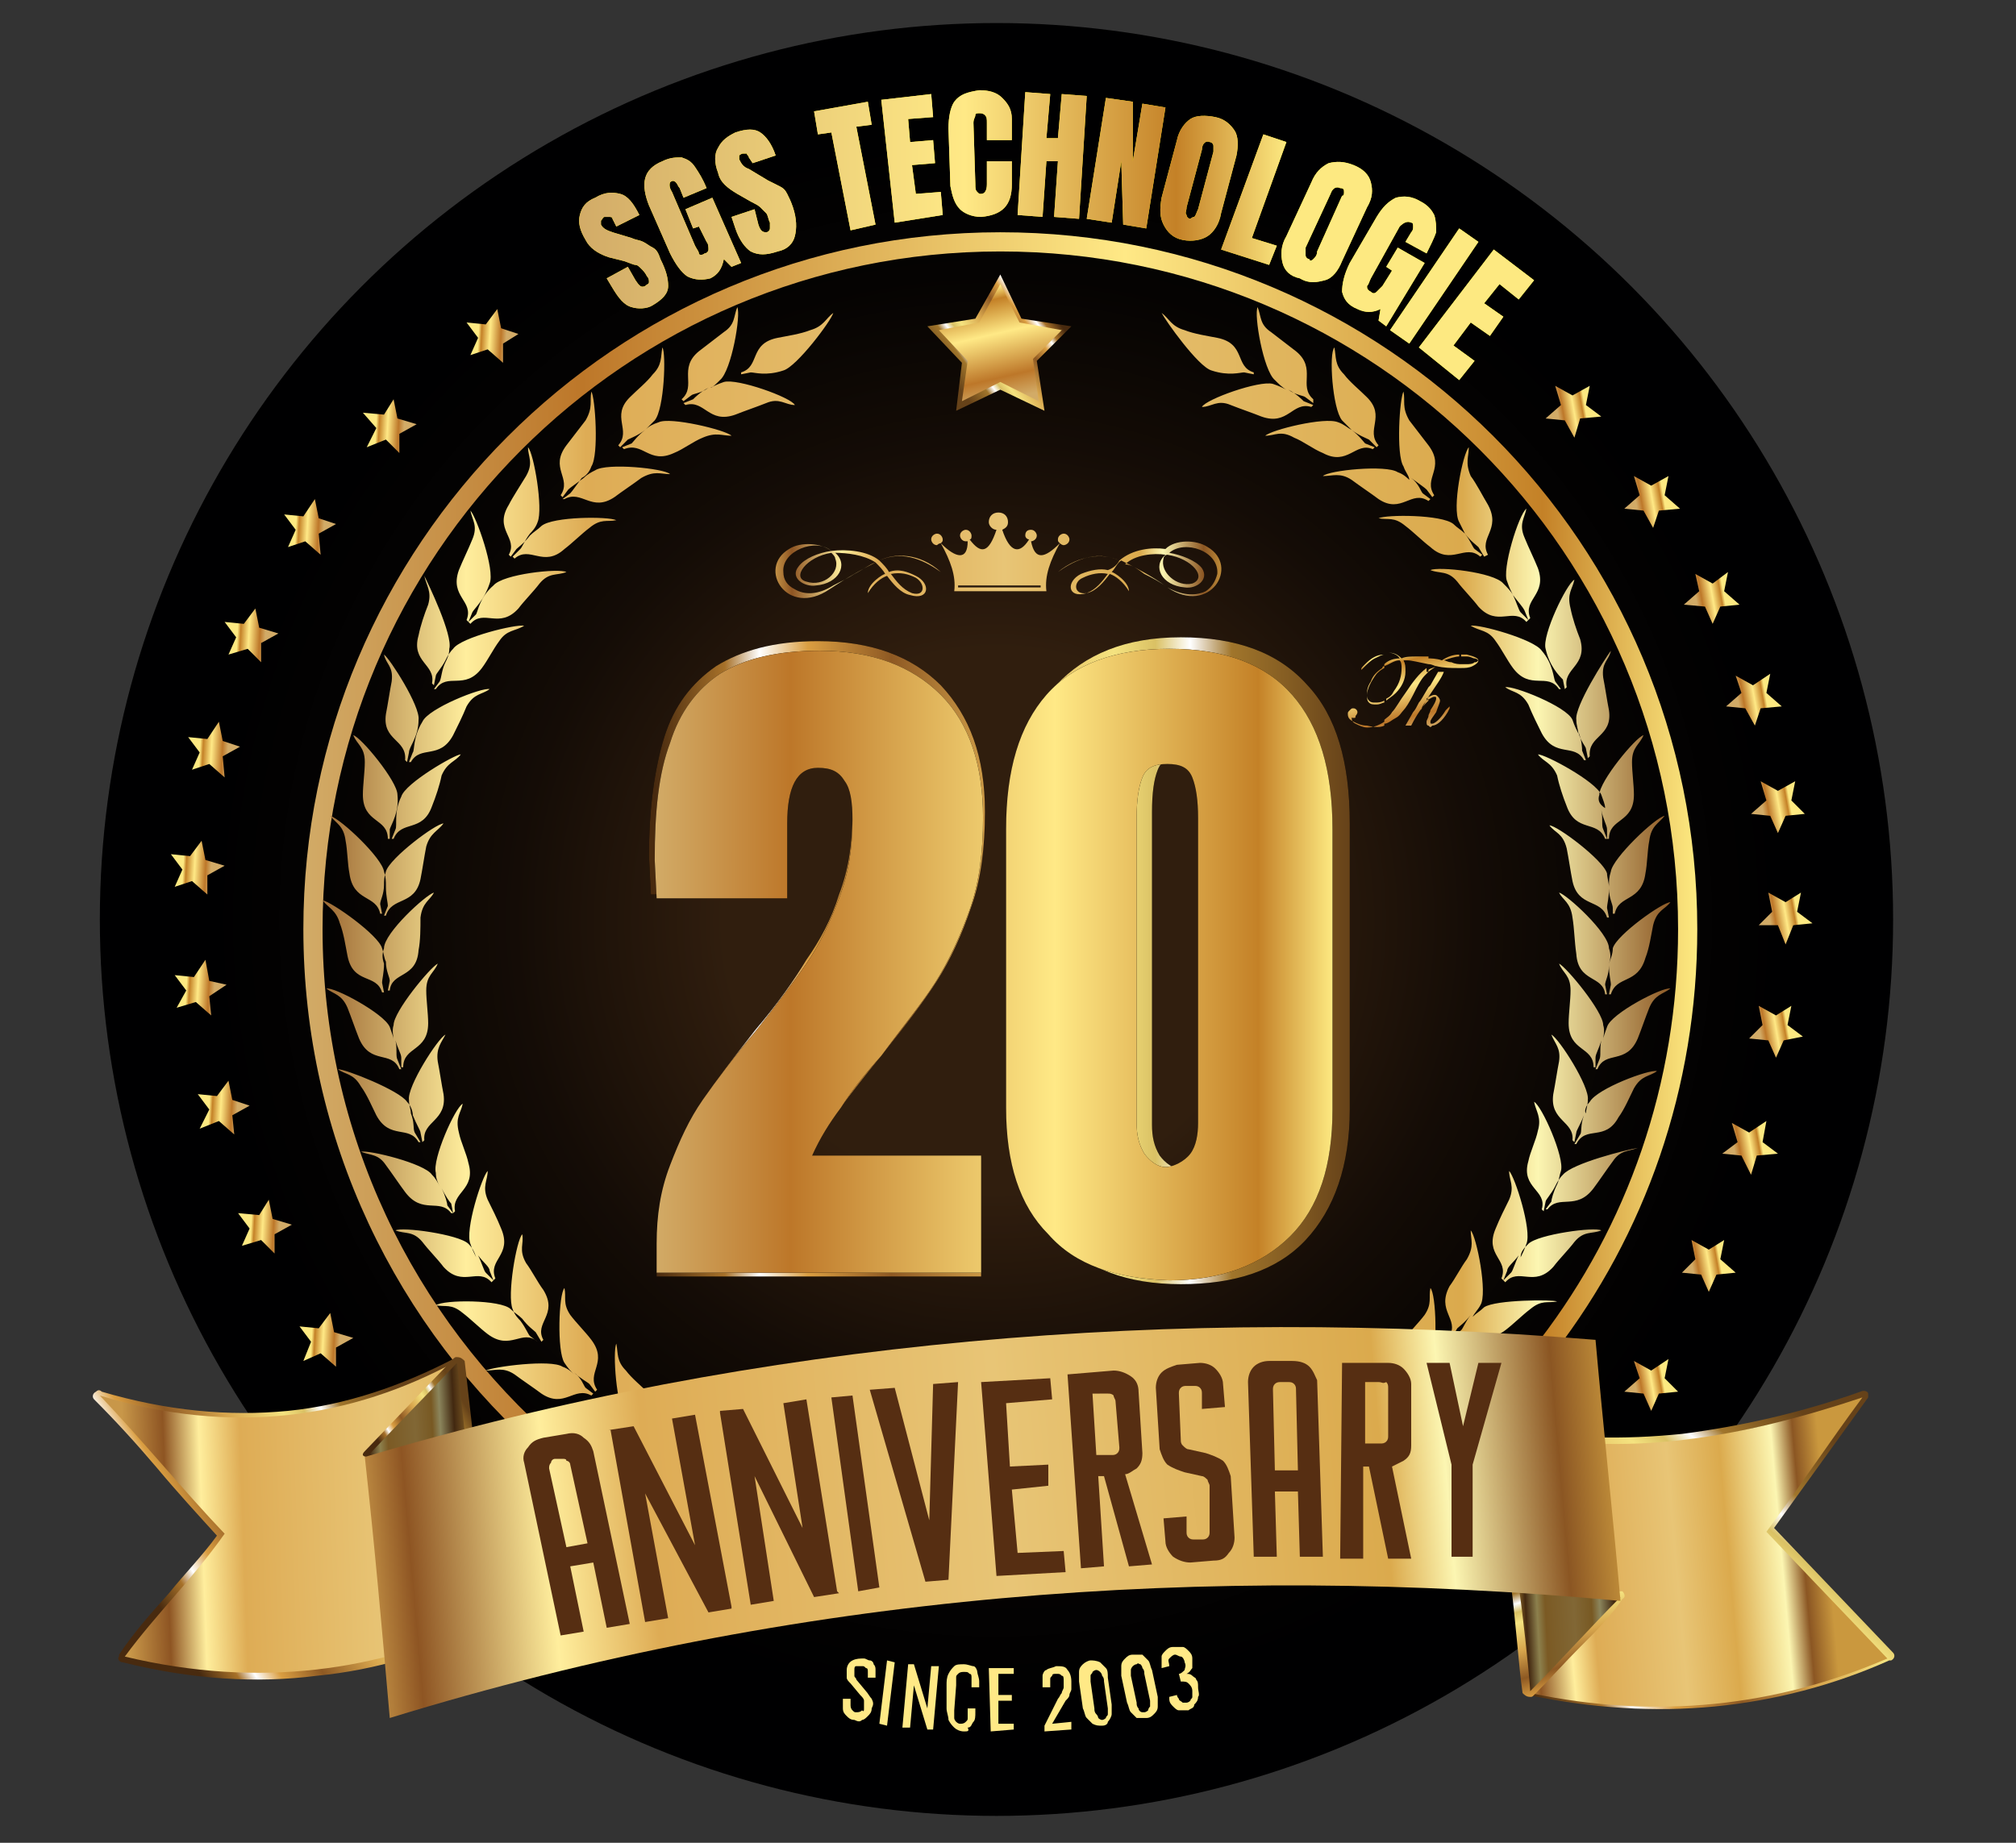 <?xml version="1.0" encoding="utf-8"?>
<!-- Generator: Adobe Illustrator 27.1.0, SVG Export Plug-In . SVG Version: 6.00 Build 0)  -->
<svg version="1.1" id="Layer_1" xmlns="http://www.w3.org/2000/svg" xmlns:xlink="http://www.w3.org/1999/xlink" x="0px" y="0px"
	 viewBox="0 0 105 96" style="enable-background:new 0 0 105 96;" xml:space="preserve">
<rect x="0" y="0" width="105" height="96" fill="#333333" stroke="none"/>
<style type="text/css">
	.st0{fill-rule:evenodd;clip-rule:evenodd;fill:url(#SVGID_1_);}
	.st1{fill:#FFE986;}
	
		.st2{fill-rule:evenodd;clip-rule:evenodd;fill:none;stroke:url(#SVGID_00000054259561720883287550000006475583750049408896_);stroke-miterlimit:10;}
	.st3{fill-rule:evenodd;clip-rule:evenodd;fill:url(#SVGID_00000057844492077997118920000003108946984927815578_);}
	.st4{fill-rule:evenodd;clip-rule:evenodd;fill:url(#SVGID_00000136395460869265277200000011669052822891209384_);}
	.st5{fill-rule:evenodd;clip-rule:evenodd;fill:url(#SVGID_00000180350165744003982980000017510075439880414868_);}
	.st6{fill-rule:evenodd;clip-rule:evenodd;fill:url(#SVGID_00000020366290917681992510000008925265898355601080_);}
	.st7{fill-rule:evenodd;clip-rule:evenodd;fill:url(#SVGID_00000004527990858573354660000002011866522214328244_);}
	.st8{fill-rule:evenodd;clip-rule:evenodd;fill:url(#SVGID_00000142883527067533983340000003058712113506037165_);}
	.st9{fill-rule:evenodd;clip-rule:evenodd;fill:url(#SVGID_00000152984518930923335840000015278304107367917999_);}
	.st10{fill-rule:evenodd;clip-rule:evenodd;fill:url(#SVGID_00000160165156310786895430000014656626906403933826_);}
	.st11{fill-rule:evenodd;clip-rule:evenodd;fill:url(#SVGID_00000112591396058208230770000017316984087419412622_);}
	.st12{fill-rule:evenodd;clip-rule:evenodd;fill:url(#SVGID_00000143580174967608337670000016291450174726696861_);}
	.st13{fill-rule:evenodd;clip-rule:evenodd;fill:url(#SVGID_00000147939559161711304180000012567828528504782981_);}
	.st14{fill-rule:evenodd;clip-rule:evenodd;fill:url(#SVGID_00000057845327775922325740000000232004079403241655_);}
	.st15{fill-rule:evenodd;clip-rule:evenodd;fill:url(#SVGID_00000154415031920403986330000003634733847811202445_);}
	.st16{fill-rule:evenodd;clip-rule:evenodd;fill:url(#SVGID_00000094613218862362927310000002851541921800380810_);}
	.st17{fill-rule:evenodd;clip-rule:evenodd;fill:url(#SVGID_00000020365660728936332740000015915636305956692123_);}
	.st18{fill-rule:evenodd;clip-rule:evenodd;fill:url(#SVGID_00000132805078538606385120000004308257721132095363_);}
	.st19{fill-rule:evenodd;clip-rule:evenodd;fill:url(#SVGID_00000029756333235021893090000016893037287091919014_);}
	.st20{fill-rule:evenodd;clip-rule:evenodd;fill:url(#SVGID_00000135689221777914476730000000337968885853622703_);}
	.st21{fill-rule:evenodd;clip-rule:evenodd;fill:url(#SVGID_00000141436477163267354760000015529921128885362827_);}
	.st22{fill-rule:evenodd;clip-rule:evenodd;fill:url(#SVGID_00000026156672760950947230000007818802961507564459_);}
	.st23{fill-rule:evenodd;clip-rule:evenodd;fill:url(#SVGID_00000065073652793252695890000017690804123016440709_);}
	.st24{fill-rule:evenodd;clip-rule:evenodd;fill:url(#SVGID_00000007426276551684217500000006453671533067816352_);}
	.st25{fill-rule:evenodd;clip-rule:evenodd;fill:url(#SVGID_00000015347027649638931640000006682594547390696612_);}
	.st26{fill-rule:evenodd;clip-rule:evenodd;fill:url(#SVGID_00000148632528583292261440000004310984126942540217_);}
	.st27{fill-rule:evenodd;clip-rule:evenodd;fill:url(#SVGID_00000168823647371416262210000008087843410236913317_);}
	.st28{fill-rule:evenodd;clip-rule:evenodd;fill:url(#SVGID_00000057863822086338420600000002126136803571810720_);}
	.st29{fill-rule:evenodd;clip-rule:evenodd;fill:url(#SVGID_00000091727151135980828440000013315206835003776128_);}
	.st30{fill-rule:evenodd;clip-rule:evenodd;fill:url(#SVGID_00000140726329684003363930000004067345843768574628_);}
	.st31{fill-rule:evenodd;clip-rule:evenodd;fill:url(#SVGID_00000107547850514820175820000009079509816434859437_);}
	.st32{fill-rule:evenodd;clip-rule:evenodd;fill:url(#SVGID_00000036965985933380676990000012333231501328456368_);}
	.st33{fill-rule:evenodd;clip-rule:evenodd;fill:url(#SVGID_00000068643359210884328770000004444908034281100427_);}
	.st34{fill-rule:evenodd;clip-rule:evenodd;fill:url(#SVGID_00000163794580979092804900000010538328135826124985_);}
	.st35{fill-rule:evenodd;clip-rule:evenodd;fill:#562E12;}
	.st36{fill-rule:evenodd;clip-rule:evenodd;fill:url(#SVGID_00000145752468439254203780000006485917152917579666_);}
	.st37{fill:#FFF200;}
	.st38{fill:url(#SVGID_00000034770311401578091150000017827628589062013585_);}
	.st39{fill:url(#SVGID_00000080906597376305456280000010593264619191264698_);}
	.st40{fill:url(#SVGID_00000023239349423942825670000011740932392376493458_);}
	.st41{fill:url(#SVGID_00000114752620366828218390000001611688057934668962_);}
	.st42{fill:url(#SVGID_00000178172812993186517620000013940651674295526016_);}
	.st43{fill:url(#SVGID_00000144303580334372507000000000234028553263337601_);}
	.st44{fill:url(#SVGID_00000153679225559187246730000017849394520747841935_);}
	.st45{fill:url(#SVGID_00000030484637369591395680000005295237370338664324_);}
	.st46{fill:url(#SVGID_00000101101849538088997650000002115798182056755372_);}
	.st47{fill:url(#SVGID_00000091017531911904839030000016626383027093370018_);}
	.st48{fill:url(#SVGID_00000062884456389395022880000016627924874361242262_);}
	.st49{fill:url(#SVGID_00000136413802764614735800000004273426517377010604_);}
	.st50{fill:url(#SVGID_00000130616850926911804300000017659694167034811265_);}
	.st51{fill:url(#SVGID_00000168829850865568457530000011028774281065871278_);}
	.st52{fill:url(#SVGID_00000097474855685071472620000004649678852544770204_);}
	.st53{fill:url(#SVGID_00000078009976945438347920000000574292927974359479_);}
	.st54{fill:url(#SVGID_00000182490450017039516570000007276674297937588388_);}
	.st55{fill:url(#SVGID_00000085955376582758106640000010053785412674878120_);}
	.st56{fill-rule:evenodd;clip-rule:evenodd;fill:url(#SVGID_00000021838657932762223610000006875927066762941062_);}
</style>
<radialGradient id="SVGID_1_" cx="50.972" cy="45.317" r="40.451" gradientTransform="matrix(1.012 0 0 1.012 0.278 2.087)" gradientUnits="userSpaceOnUse">
	<stop  offset="0.346" style="stop-color:#301E0E"/>
	<stop  offset="0.382" style="stop-color:#2C1B0D"/>
	<stop  offset="0.611" style="stop-color:#140C06"/>
	<stop  offset="0.823" style="stop-color:#050302"/>
	<stop  offset="1" style="stop-color:#000001"/>
</radialGradient>
<circle class="st0" cx="51.9" cy="47.9" r="46.7"/>
<g>
	<g>
		<path class="st1" d="M44.5,89.6c-0.2,0-0.3-0.1-0.4-0.2c-0.1-0.1-0.2-0.2-0.2-0.4s0-0.3,0-0.5l0.4,0c0,0.1,0,0.2,0,0.3
			c0,0.1,0,0.2,0.1,0.3s0.1,0.1,0.2,0.1c0.1,0,0.2,0,0.3-0.1C45,89.2,45,89.1,45,89c0-0.1,0-0.3,0-0.4s-0.1-0.2-0.2-0.3l-0.5-0.6
			c-0.1-0.1-0.2-0.2-0.2-0.3c0-0.1,0-0.3,0-0.4c0-0.2,0.1-0.4,0.3-0.5c0.2-0.1,0.4-0.1,0.6-0.1c0.1,0,0.2,0.1,0.3,0.1
			c0.1,0,0.2,0.1,0.2,0.2c0.1,0.1,0.1,0.2,0.1,0.3c0,0.1,0,0.2,0,0.4l-0.4,0c0-0.1,0-0.2,0-0.3c0-0.1,0-0.2-0.1-0.2
			c-0.1-0.1-0.1-0.1-0.2-0.1c-0.1,0-0.2,0-0.3,0c-0.1,0-0.1,0.1-0.1,0.2c0,0.1,0,0.2,0,0.3c0,0.1,0.1,0.1,0.1,0.2l0.5,0.6
			c0.1,0.1,0.2,0.3,0.3,0.4c0.1,0.2,0.1,0.3,0,0.5c0,0.2-0.1,0.3-0.2,0.4c-0.1,0.1-0.2,0.2-0.3,0.2C44.8,89.7,44.7,89.7,44.5,89.6z"
			/>
		<path class="st1" d="M45.8,89.8l0.4-3.3l0.4,0.1l-0.4,3.3L45.8,89.8z"/>
		<path class="st1" d="M47,90l0.3-3.3l0.3,0l0.7,2.3l0.2-2.2l0.4,0l-0.3,3.3l-0.3,0l-0.7-2.3L47.4,90L47,90z"/>
		<path class="st1" d="M50.2,90.2c-0.2,0-0.4-0.1-0.5-0.2s-0.2-0.2-0.3-0.4c0-0.2-0.1-0.4-0.1-0.6l0-1.2c0-0.2,0-0.4,0.1-0.6
			c0.1-0.2,0.2-0.3,0.3-0.4c0.1-0.1,0.3-0.1,0.5-0.1c0.2,0,0.4,0.1,0.5,0.1s0.2,0.2,0.2,0.3s0.1,0.3,0.1,0.5l0,0.3l-0.4,0l0-0.2
			c0-0.1,0-0.2,0-0.3c0-0.1,0-0.2-0.1-0.2c-0.1-0.1-0.1-0.1-0.3-0.1c-0.1,0-0.2,0-0.3,0.1c-0.1,0.1-0.1,0.1-0.1,0.2
			c0,0.1,0,0.2,0,0.4l-0.1,1.3c0,0.2,0,0.3,0,0.4c0,0.1,0.1,0.2,0.1,0.2s0.1,0.1,0.2,0.1c0.1,0,0.2,0,0.3-0.1
			c0.1-0.1,0.1-0.1,0.1-0.2c0-0.1,0-0.2,0-0.3l0-0.2l0.4,0l0,0.2c0,0.2,0,0.4-0.1,0.5s-0.1,0.3-0.3,0.3
			C50.5,90.2,50.4,90.2,50.2,90.2z"/>
		<path class="st1" d="M51.6,90.2l-0.1-3.3l1.3,0l0,0.3l-0.8,0l0,1.1l0.7,0l0,0.3l-0.7,0l0,1.2l0.8,0l0,0.3L51.6,90.2z"/>
		<path class="st1" d="M54.4,90.2l0-0.3l0.7-1.4c0.1-0.1,0.1-0.2,0.2-0.3c0-0.1,0.1-0.2,0.1-0.3s0-0.2,0-0.3c0-0.2,0-0.3-0.1-0.3
			c-0.1-0.1-0.1-0.1-0.3-0.1c-0.1,0-0.2,0-0.2,0.1c-0.1,0.1-0.1,0.1-0.1,0.2c0,0.1,0,0.2,0,0.3l0,0.1l-0.4,0l0-0.1
			c0-0.2,0-0.4,0-0.5c0-0.1,0.1-0.3,0.2-0.3c0.1-0.1,0.3-0.1,0.5-0.2c0.3,0,0.5,0,0.6,0.2c0.1,0.1,0.2,0.3,0.2,0.6
			c0,0.1,0,0.3,0,0.4c0,0.1-0.1,0.2-0.1,0.3s-0.1,0.2-0.2,0.3l-0.7,1.2l1-0.1l0,0.4L54.4,90.2z"/>
		<path class="st1" d="M57.4,89.9c-0.2,0-0.3,0-0.5-0.1c-0.1-0.1-0.2-0.2-0.3-0.3c-0.1-0.1-0.1-0.3-0.2-0.5l-0.2-1.4
			c0-0.2,0-0.4,0-0.5c0-0.2,0.1-0.3,0.2-0.4c0.1-0.1,0.3-0.2,0.4-0.2s0.3,0,0.5,0.1c0.1,0.1,0.2,0.2,0.3,0.3
			c0.1,0.1,0.1,0.3,0.1,0.5l0.2,1.4c0,0.2,0,0.4,0,0.5s-0.1,0.3-0.2,0.4C57.7,89.8,57.6,89.9,57.4,89.9z M57.4,89.6
			c0.1,0,0.2-0.1,0.2-0.1c0-0.1,0.1-0.1,0.1-0.2c0-0.1,0-0.2,0-0.3l-0.2-1.4c0-0.1,0-0.2-0.1-0.3c0-0.1-0.1-0.2-0.1-0.2
			s-0.1-0.1-0.2-0.1c-0.1,0-0.2,0.1-0.2,0.1c0,0.1-0.1,0.1-0.1,0.2s0,0.2,0,0.3l0.2,1.4c0,0.1,0,0.2,0.1,0.3s0.1,0.2,0.1,0.2
			C57.2,89.5,57.3,89.6,57.4,89.6z"/>
		<path class="st1" d="M59.7,89.5c-0.2,0-0.3,0-0.5,0c-0.1-0.1-0.2-0.2-0.3-0.3c-0.1-0.1-0.1-0.3-0.2-0.5l-0.3-1.4
			c0-0.2,0-0.4,0-0.5c0-0.2,0.1-0.3,0.2-0.4s0.2-0.2,0.4-0.2c0.2,0,0.3,0,0.5,0c0.1,0.1,0.2,0.2,0.3,0.3s0.1,0.3,0.2,0.5l0.3,1.4
			c0,0.2,0,0.4,0,0.5c0,0.2-0.1,0.3-0.2,0.4C60,89.4,59.9,89.5,59.7,89.5z M59.6,89.2c0.1,0,0.2-0.1,0.2-0.1c0-0.1,0.1-0.2,0.1-0.2
			c0-0.1,0-0.2,0-0.3l-0.3-1.4c0-0.1,0-0.2-0.1-0.3c0-0.1-0.1-0.2-0.1-0.2c-0.1,0-0.1-0.1-0.2,0c-0.1,0-0.2,0.1-0.2,0.1
			s-0.1,0.1-0.1,0.2c0,0.1,0,0.2,0,0.3l0.3,1.4c0,0.1,0,0.2,0.1,0.3c0,0.1,0.1,0.2,0.2,0.2C59.5,89.2,59.5,89.2,59.6,89.2z"/>
		<path class="st1" d="M61.9,89.1c-0.2,0-0.3,0-0.5,0c-0.1,0-0.2-0.1-0.3-0.2c-0.1-0.1-0.2-0.2-0.2-0.4l0-0.1l0.4-0.1c0,0,0,0,0,0
			s0,0,0,0c0,0.1,0.1,0.2,0.1,0.2c0,0.1,0.1,0.1,0.2,0.2c0.1,0,0.1,0,0.2,0c0.1,0,0.2-0.1,0.2-0.1c0-0.1,0.1-0.1,0.1-0.2
			s0-0.2,0-0.3c0-0.2-0.1-0.3-0.2-0.4c-0.1-0.1-0.2-0.1-0.4-0.1c0,0,0,0,0,0s0,0,0,0l-0.1-0.4c0,0,0,0,0,0c0,0,0,0,0,0
			c0.1,0,0.2-0.1,0.3-0.2c0-0.1,0.1-0.2,0-0.4c0-0.1-0.1-0.3-0.2-0.3s-0.2-0.1-0.3-0.1c-0.1,0-0.2,0.1-0.3,0.2s0,0.2,0,0.4
			c0,0,0,0,0,0c0,0,0,0,0,0l-0.4,0.1l0-0.1c0-0.2,0-0.3,0-0.5c0-0.1,0.1-0.2,0.2-0.3c0.1-0.1,0.2-0.2,0.4-0.2c0.2,0,0.3,0,0.5,0
			c0.1,0,0.2,0.1,0.3,0.2c0.1,0.1,0.2,0.2,0.2,0.4c0,0.2,0,0.4,0,0.5c-0.1,0.1-0.1,0.2-0.3,0.3c0.1,0,0.2,0,0.3,0.1s0.2,0.1,0.2,0.2
			c0.1,0.1,0.1,0.2,0.1,0.4c0,0.2,0.1,0.4,0,0.5c0,0.2-0.1,0.3-0.2,0.4C62.2,89,62,89,61.9,89.1z"/>
	</g>
</g>
<linearGradient id="SVGID_00000143593349256132668070000005281044689907759536_" gradientUnits="userSpaceOnUse" x1="15.818" y1="43.982" x2="88.338" y2="43.982">
	<stop  offset="0" style="stop-color:#D2AB67"/>
	<stop  offset="0.2" style="stop-color:#BD7729"/>
	<stop  offset="0.59" style="stop-color:#FFE986"/>
	<stop  offset="0.89" style="stop-color:#C48127"/>
	<stop  offset="1" style="stop-color:#FDE981"/>
</linearGradient>
<path style="fill-rule:evenodd;clip-rule:evenodd;fill:none;stroke:url(#SVGID_00000143593349256132668070000005281044689907759536_);stroke-miterlimit:10;" d="
	M28.7,75.5c-7.6-6.6-12.4-16.3-12.4-27.1c0-19.7,16-35.8,35.8-35.8s35.8,16,35.8,35.8c0,8.2-2.7,15.7-7.3,21.7"/>
<linearGradient id="SVGID_00000021100231863637931030000009400305037371879089_" gradientUnits="userSpaceOnUse" x1="7.868" y1="82.982" x2="21.811" y2="74.604">
	<stop  offset="0" style="stop-color:#482A0F"/>
	<stop  offset="0.1" style="stop-color:#A77129"/>
	<stop  offset="0.15" style="stop-color:#FFFFFF"/>
	<stop  offset="0.22" style="stop-color:#DA9E41"/>
	<stop  offset="0.34" style="stop-color:#8E5923"/>
	<stop  offset="0.5" style="stop-color:#D8A64D"/>
	<stop  offset="0.66" style="stop-color:#F5E380"/>
	<stop  offset="0.72" style="stop-color:#DAC164"/>
	<stop  offset="0.77" style="stop-color:#FFFFFF"/>
	<stop  offset="0.83" style="stop-color:#A0752B"/>
	<stop  offset="1" style="stop-color:#664219"/>
</linearGradient>
<path style="fill-rule:evenodd;clip-rule:evenodd;fill:url(#SVGID_00000021100231863637931030000009400305037371879089_);" d="
	M25.2,84.8c-2.7,1.3-5.6,2.2-8.7,2.5c-3.1,0.4-6.5,0.2-10.1-0.7c-0.2,0-0.3-0.2-0.2-0.3c0,0,0,0,0-0.1l0,0C7,85,7.9,84,8.8,83
	c0.8-1,1.7-1.9,2.5-3c-1-1.1-2.1-2.3-3.1-3.5C7.1,75.2,6,74,4.9,72.9c-0.1-0.1-0.1-0.3,0.1-0.4c0.1-0.1,0.2-0.1,0.3,0
	c3.4,1,6.6,1.3,9.7,1c3-0.3,5.9-1.3,8.6-2.7c0.2-0.1,0.4,0,0.4,0.1c0,0,0,0.1,0,0.1h0l1.3,13.6C25.4,84.6,25.4,84.7,25.2,84.8
	L25.2,84.8z M16.4,86.7L16.4,86.7c3-0.3,5.8-1.2,8.3-2.4l-1.2-13c-2.7,1.4-5.5,2.3-8.5,2.6c-2.8,0.3-5.8,0.1-9-0.7
	c0.9,0.9,1.7,1.9,2.6,2.9c1.1,1.3,2.2,2.5,3.2,3.6c0.1,0.1,0.1,0.2,0,0.3c-0.8,1.2-1.7,2.2-2.6,3.2c-0.8,0.9-1.6,1.8-2.4,2.9
	C10.3,86.9,13.5,87.1,16.4,86.7z"/>
<linearGradient id="SVGID_00000026866222506179384430000014517717813993926833_" gradientUnits="userSpaceOnUse" x1="6.545" y1="79.472" x2="33.026" y2="78.548">
	<stop  offset="0" style="stop-color:#C89749"/>
	<stop  offset="8.000000e-02" style="stop-color:#8E5523"/>
	<stop  offset="0.15" style="stop-color:#FFEE9D"/>
	<stop  offset="0.23" style="stop-color:#DEAC55"/>
	<stop  offset="0.51" style="stop-color:#E8C576"/>
	<stop  offset="0.81" style="stop-color:#DBAA4D"/>
	<stop  offset="0.86" style="stop-color:#FCF6B2"/>
	<stop  offset="0.95" style="stop-color:#8B5623"/>
	<stop  offset="1" style="stop-color:#CA983E"/>
</linearGradient>
<path style="fill-rule:evenodd;clip-rule:evenodd;fill:url(#SVGID_00000026866222506179384430000014517717813993926833_);" d="
	M25.1,84.5C19.8,87,13.6,88,6.5,86.3c1.7-2.3,3.5-4,5.2-6.4c-2.1-2.2-4.4-5-6.5-7.2c6.9,2.1,13.1,1.2,18.6-1.8
	C24.2,75.4,24.7,80,25.1,84.5z"/>
<linearGradient id="SVGID_00000037656227709635886960000004569731761291645324_" gradientUnits="userSpaceOnUse" x1="20.015" y1="75.578" x2="24.16" y2="73.087">
	<stop  offset="0" style="stop-color:#482A0F"/>
	<stop  offset="0.1" style="stop-color:#A77129"/>
	<stop  offset="0.15" style="stop-color:#FFFFFF"/>
	<stop  offset="0.22" style="stop-color:#DA9E41"/>
	<stop  offset="0.34" style="stop-color:#8E5923"/>
	<stop  offset="0.5" style="stop-color:#D8A64D"/>
	<stop  offset="0.66" style="stop-color:#F5E380"/>
	<stop  offset="0.72" style="stop-color:#DAC164"/>
	<stop  offset="0.77" style="stop-color:#FFFFFF"/>
	<stop  offset="0.83" style="stop-color:#A0752B"/>
	<stop  offset="1" style="stop-color:#664219"/>
</linearGradient>
<path style="fill-rule:evenodd;clip-rule:evenodd;fill:url(#SVGID_00000037656227709635886960000004569731761291645324_);" d="
	M23.5,71.7l-3.6,3.8l4-0.4L23.5,71.7L23.5,71.7z M19,75.6L19,75.6l4.6-4.8l0,0c0.1-0.1,0.1-0.1,0.2-0.1c0.2,0,0.3,0.1,0.4,0.2
	l0.5,4.4l0,0l0,0c0,0.1-0.1,0.3-0.3,0.3l-5,0.4c-0.1,0-0.2,0-0.2-0.1C18.9,75.9,18.8,75.8,19,75.6z"/>
<linearGradient id="SVGID_00000182522583279329294210000008491683155121698196_" gradientUnits="userSpaceOnUse" x1="18.926" y1="73.522" x2="24.135" y2="73.249">
	<stop  offset="0" style="stop-color:#6E4E1F"/>
	<stop  offset="4.000000e-02" style="stop-color:#432810"/>
	<stop  offset="0.15" style="stop-color:#8C804D"/>
	<stop  offset="0.23" style="stop-color:#7B5A24"/>
	<stop  offset="0.51" style="stop-color:#816735"/>
	<stop  offset="0.68" style="stop-color:#785923"/>
	<stop  offset="0.76" style="stop-color:#8B855C"/>
	<stop  offset="0.9" style="stop-color:#422810"/>
	<stop  offset="1" style="stop-color:#6F4E1F"/>
</linearGradient>
<path style="fill-rule:evenodd;clip-rule:evenodd;fill:url(#SVGID_00000182522583279329294210000008491683155121698196_);" d="
	M23.8,71c-1.5,1.6-3.1,3.2-4.6,4.8c1.7-0.1,3.4-0.3,5.1-0.4C24.1,73.9,24,72.4,23.8,71z"/>
<g>
	
		<linearGradient id="SVGID_00000158712475694708891800000017007449456220632745_" gradientUnits="userSpaceOnUse" x1="80.772" y1="89.259" x2="94.165" y2="73.852">
		<stop  offset="0" style="stop-color:#482A0F"/>
		<stop  offset="0.1" style="stop-color:#A77129"/>
		<stop  offset="0.15" style="stop-color:#FFFFFF"/>
		<stop  offset="0.22" style="stop-color:#DA9E41"/>
		<stop  offset="0.34" style="stop-color:#8E5923"/>
		<stop  offset="0.5" style="stop-color:#D8A64D"/>
		<stop  offset="0.66" style="stop-color:#F5E380"/>
		<stop  offset="0.72" style="stop-color:#DAC164"/>
		<stop  offset="0.77" style="stop-color:#FFFFFF"/>
		<stop  offset="0.83" style="stop-color:#A0752B"/>
		<stop  offset="1" style="stop-color:#664219"/>
	</linearGradient>
	<path style="fill-rule:evenodd;clip-rule:evenodd;fill:url(#SVGID_00000158712475694708891800000017007449456220632745_);" d="
		M78.5,74.3c3,0.7,6.1,0.7,9.1,0.4c3.1-0.4,6.2-1.1,9.3-2.2c0.2-0.1,0.4,0,0.4,0.1c0,0.1,0,0.2,0,0.2l0,0l-4.9,6.8l6.2,6.5
		c0.1,0.1,0.1,0.3-0.1,0.4c0,0,0,0-0.1,0l0,0c-2.9,1.3-6,2.1-9.1,2.4c-3.1,0.3-6.4,0.1-9.7-0.6c-0.1,0-0.2-0.1-0.2-0.2h0l-1.3-13.6
		c0-0.1,0.1-0.3,0.3-0.3C78.4,74.3,78.5,74.3,78.5,74.3L78.5,74.3z M87.7,75.2L87.7,75.2c-3,0.3-6,0.3-8.9-0.3L80,88
		c3.2,0.7,6.3,0.8,9.3,0.5c2.9-0.3,5.8-1,8.5-2.2L91.8,80L87.7,75.2L87.7,75.2z M96.3,73.3L96.3,73.3l-8.6,1.9
		C90.6,74.9,93.4,74.2,96.3,73.3L96.3,73.3z M91.8,79.7L91.8,79.7l4.5-6.4L91.8,79.7z"/>
</g>
<linearGradient id="SVGID_00000150793861868806875070000001964892369275159440_" gradientUnits="userSpaceOnUse" x1="79.078" y1="82.031" x2="95.195" y2="80.621">
	<stop  offset="0" style="stop-color:#C89749"/>
	<stop  offset="4.000000e-02" style="stop-color:#8E5523"/>
	<stop  offset="0.15" style="stop-color:#FFEE9D"/>
	<stop  offset="0.23" style="stop-color:#DEAC55"/>
	<stop  offset="0.51" style="stop-color:#E8C576"/>
	<stop  offset="0.68" style="stop-color:#DBAA4D"/>
	<stop  offset="0.85" style="stop-color:#FCF6B2"/>
	<stop  offset="0.92" style="stop-color:#8B5623"/>
	<stop  offset="1" style="stop-color:#CA983E"/>
</linearGradient>
<path style="fill-rule:evenodd;clip-rule:evenodd;fill:url(#SVGID_00000150793861868806875070000001964892369275159440_);" d="
	M78.4,74.6c6.2,1.4,12.3,0.3,18.6-1.8c-1.7,2.3-3.3,4.7-5,7c2.1,2.2,4.2,4.4,6.3,6.6c-5.8,2.5-12,3.2-18.6,1.8
	C79.3,83.7,78.9,79.1,78.4,74.6z"/>
<linearGradient id="SVGID_00000166637813078265885050000001204659449083430812_" gradientUnits="userSpaceOnUse" x1="83.225" y1="89.432" x2="80.615" y2="80.895">
	<stop  offset="0" style="stop-color:#482A0F"/>
	<stop  offset="0.1" style="stop-color:#A77129"/>
	<stop  offset="0.15" style="stop-color:#FFFFFF"/>
	<stop  offset="0.22" style="stop-color:#DA9E41"/>
	<stop  offset="0.34" style="stop-color:#8E5923"/>
	<stop  offset="0.5" style="stop-color:#D8A64D"/>
	<stop  offset="0.66" style="stop-color:#F5E380"/>
	<stop  offset="0.72" style="stop-color:#DAC164"/>
	<stop  offset="0.77" style="stop-color:#FFFFFF"/>
	<stop  offset="0.83" style="stop-color:#A0752B"/>
	<stop  offset="1" style="stop-color:#664219"/>
</linearGradient>
<path style="fill-rule:evenodd;clip-rule:evenodd;fill:url(#SVGID_00000166637813078265885050000001204659449083430812_);" d="
	M80,87.5c0.6-0.6,1.2-1.3,1.8-1.9c0.6-0.7,1.3-1.4,1.9-2c-0.7,0-1.4-0.2-2.1-0.3c-0.7-0.2-1.5-0.3-2.2-0.3c0.1,0.7,0.2,1.6,0.3,2.5
	C79.9,86.1,79.9,86.8,80,87.5L80,87.5z M82.3,85.8L82.3,85.8c-0.8,0.8-1.6,1.7-2.4,2.5l0,0c-0.1,0.1-0.1,0.1-0.2,0.1
	c-0.2,0-0.3-0.1-0.4-0.2c-0.1-0.7-0.2-1.7-0.3-2.8c-0.1-1-0.2-2.1-0.3-2.8v0l0,0c0-0.1,0.1-0.3,0.3-0.3c0.9-0.1,1.8,0.1,2.8,0.3
	c0.9,0.2,1.7,0.4,2.5,0.3c0.1,0,0.2,0,0.2,0c0.1,0.1,0.2,0.3,0,0.4C83.9,84.2,83.1,85,82.3,85.8z"/>
<linearGradient id="SVGID_00000150074056030071477520000004727995077132880771_" gradientUnits="userSpaceOnUse" x1="79.328" y1="85.366" x2="84.69" y2="85.085">
	<stop  offset="0" style="stop-color:#6E4E1F"/>
	<stop  offset="4.000000e-02" style="stop-color:#432810"/>
	<stop  offset="0.15" style="stop-color:#8C804D"/>
	<stop  offset="0.23" style="stop-color:#7B5A24"/>
	<stop  offset="0.51" style="stop-color:#816735"/>
	<stop  offset="0.68" style="stop-color:#785923"/>
	<stop  offset="0.76" style="stop-color:#8B855C"/>
	<stop  offset="0.9" style="stop-color:#422810"/>
	<stop  offset="1" style="stop-color:#6F4E1F"/>
</linearGradient>
<path style="fill-rule:evenodd;clip-rule:evenodd;fill:url(#SVGID_00000150074056030071477520000004727995077132880771_);" d="
	M79.7,88.1c1.6-1.6,3.1-3.3,4.7-4.9c-1.7,0.2-3.5-0.8-5.3-0.6C79.3,84,79.6,86.7,79.7,88.1z"/>
<linearGradient id="SVGID_00000061469670192383623090000001378684621453924522_" gradientUnits="userSpaceOnUse" x1="12.457" y1="49.354" x2="91.115" y2="49.354">
	<stop  offset="0" style="stop-color:#C89749"/>
	<stop  offset="4.000000e-02" style="stop-color:#8E5523"/>
	<stop  offset="0.15" style="stop-color:#FFEE9D"/>
	<stop  offset="0.23" style="stop-color:#DEAC55"/>
	<stop  offset="0.51" style="stop-color:#E8C576"/>
	<stop  offset="0.81" style="stop-color:#DBAA4D"/>
	<stop  offset="0.86" style="stop-color:#FCF6B2"/>
	<stop  offset="0.95" style="stop-color:#8B5623"/>
	<stop  offset="1" style="stop-color:#CA983E"/>
</linearGradient>
<path style="fill-rule:evenodd;clip-rule:evenodd;fill:url(#SVGID_00000061469670192383623090000001378684621453924522_);" d="
	M56.9,79.9c-0.3,0.1-0.5,0.2-0.7,0.2c0.2,0,0.5,0,0.8,0c0.7,0,2.9,2.1,3,2.5c-0.4-0.3-0.6-0.7-1.3-0.7c-0.5,0-1.2,0-1.7-0.1
	c-1.5-0.1-1.1-1.4-2.2-1.5l0-0.1l0.5,0c0.2,0,0.5-0.2,1-0.2c-0.5,0.1-0.8,0-1,0l-0.5,0.2l0-0.1c1-0.3,0.4-1.5,1.8-1.9
	c0.5-0.1,1.2-0.3,1.6-0.4c0.7-0.2,0.8-0.6,1.1-1C59.2,77.2,57.6,79.7,56.9,79.9L56.9,79.9z M52,81.3L52,81.3c0.4,0,0.8-0.4,0.8-0.8
	c0-0.4-0.4-0.8-0.8-0.8c-0.4,0-0.8,0.4-0.8,0.8C51.2,81,51.5,81.3,52,81.3L52,81.3z M63.1,19.3L63.1,19.3c0.9,0.3,1.5,0.1,1.7,0.1
	l0.5,0.1l0-0.1c-1-0.3-0.4-1.5-1.9-1.8c-0.5-0.1-1.2-0.2-1.7-0.4c-0.7-0.2-0.8-0.6-1.2-0.9C60.7,16.7,62.4,19.1,63.1,19.3L63.1,19.3
	z M40.8,19.3L40.8,19.3c-0.9,0.3-1.5,0.1-1.7,0.1l-0.5,0.1l0-0.1c1-0.3,0.4-1.5,1.9-1.8c0.5-0.1,1.2-0.2,1.7-0.4
	c0.7-0.2,0.8-0.6,1.2-0.9C43.3,16.7,41.5,19.1,40.8,19.3L40.8,19.3z M43.1,79.3L43.1,79.3c0.3,0,0.5,0,0.7,0.1
	c-0.2-0.1-0.4-0.1-0.7-0.3c-0.7-0.3-2-3-1.9-3.4c0.3,0.4,0.3,0.8,1,1.1c0.5,0.2,1.1,0.4,1.6,0.6c1.4,0.6,0.6,1.7,1.5,2.1l0,0.1
	l-0.5-0.2c-0.1,0-0.5,0-1-0.1c0.5,0.1,0.8,0.3,0.9,0.4l0.5,0l0,0.1c-1.1,0-0.9,1.3-2.3,1.2c-0.5,0-1.2-0.1-1.7-0.2
	c-0.8-0.1-0.9,0.3-1.4,0.5C40,81,42.4,79.3,43.1,79.3L43.1,79.3z M39.3,77.9L39.3,77.9c0.3,0,0.5,0.1,0.7,0.2c0.5,0.2,0.8,0.2,1,0.2
	l0.5,0.3l0-0.1c-0.9-0.6,0-1.5-1.3-2.3c-0.4-0.3-1-0.6-1.5-0.8c-0.7-0.4-0.6-0.8-0.8-1.2c-0.1,0.4,0.8,3.2,1.5,3.6
	c0.2,0.2,0.5,0.3,0.7,0.4c0.5,0.2,0.7,0.4,0.9,0.5l0.5,0.1l-0.1,0.1c-1-0.2-1,1.2-2.5,0.9c-0.5-0.1-1.2-0.3-1.7-0.4
	c-0.7-0.1-1,0.2-1.4,0.3C36,79.3,38.6,77.8,39.3,77.9L39.3,77.9z M35.7,76.1L35.7,76.1c0.3,0.1,0.5,0.2,0.7,0.3
	c-0.2-0.1-0.4-0.2-0.6-0.4c-0.6-0.5-1.2-3.4-1-3.8c0.2,0.5,0.1,0.9,0.7,1.3c0.4,0.3,1,0.7,1.4,1c1.2,0.9,0.1,1.8,1,2.4l-0.1,0.1
	l-0.4-0.3c-0.1-0.1-0.5-0.1-0.9-0.4c0.4,0.2,0.7,0.5,0.8,0.6l0.5,0.2l-0.1,0.1c-1-0.3-1.2,1-2.6,0.6c-0.5-0.2-1.1-0.4-1.6-0.6
	c-0.7-0.2-1,0.1-1.5,0.2C32.2,77,35,75.9,35.7,76.1L35.7,76.1z M32.3,73.9L32.3,73.9c-0.7-0.3-3.5,0.5-3.8,0.8c0.5,0,0.8-0.3,1.5,0
	c0.5,0.2,1.1,0.5,1.5,0.8c1.3,0.6,1.6-0.7,2.6-0.2l0.1-0.1l-0.5-0.2c-0.1-0.1-0.3-0.4-0.7-0.7c0.4,0.3,0.8,0.4,0.9,0.5l0.4,0.4
	l0.1-0.1c-0.7-0.8,0.4-1.5-0.6-2.5c-0.4-0.4-0.9-0.8-1.2-1.2c-0.5-0.5-0.4-0.9-0.5-1.4c-0.2,0.4,0,3.3,0.5,3.9
	c0.2,0.2,0.4,0.4,0.6,0.5C32.8,74.1,32.6,73.9,32.3,73.9L32.3,73.9z M29.3,71.2L29.3,71.2c0.3,0.1,0.5,0.3,0.6,0.4
	c-0.2-0.2-0.3-0.3-0.5-0.6c-0.4-0.6-0.3-3.6,0-3.9c0.1,0.5-0.1,0.8,0.3,1.4c0.3,0.4,0.8,0.9,1.1,1.3c0.9,1.2-0.3,1.7,0.3,2.6
	l-0.1,0.1l-0.3-0.4c-0.1-0.1-0.5-0.3-0.8-0.6c0.4,0.3,0.5,0.7,0.6,0.8l0.4,0.3l-0.1,0.1c-0.9-0.5-1.4,0.7-2.6-0.1
	c-0.4-0.3-1-0.7-1.4-1c-0.6-0.4-1-0.2-1.5-0.2C25.7,71.2,28.7,70.8,29.3,71.2L29.3,71.2z M26.6,68.2L26.6,68.2
	c0.2,0.2,0.4,0.3,0.6,0.5c0.3,0.4,0.6,0.6,0.7,0.7l0.3,0.5l0.1-0.1c-0.5-0.9,0.8-1.3,0-2.6c-0.3-0.4-0.6-1-0.9-1.4
	c-0.4-0.7-0.1-1-0.2-1.5c-0.3,0.3-0.8,3.2-0.5,3.9c0.1,0.3,0.3,0.5,0.4,0.6c0.3,0.4,0.4,0.7,0.5,0.8l0.4,0.3L28,69.9
	c-0.8-0.7-1.4,0.5-2.6-0.4c-0.4-0.3-0.9-0.8-1.3-1.1c-0.6-0.5-0.9-0.3-1.4-0.4C23.1,67.7,26.1,67.7,26.6,68.2L26.6,68.2z M24.4,64.8
	L24.4,64.8c-0.5-0.5-3.5-0.9-3.8-0.7c0.5,0.2,0.9,0,1.4,0.6c0.3,0.4,0.8,0.9,1.1,1.3c1,1.1,1.8,0,2.5,0.8l0.1-0.1l-0.4-0.4
	c-0.1-0.1-0.2-0.5-0.4-0.9c0.3,0.4,0.6,0.6,0.6,0.8l0.2,0.5l0.1-0.1c-0.4-1,0.9-1.2,0.3-2.6c-0.2-0.5-0.5-1.1-0.7-1.5
	c-0.3-0.7,0-1,0-1.5c-0.3,0.3-1.2,3.1-0.9,3.8c0.1,0.3,0.2,0.5,0.3,0.7C24.7,65.2,24.6,65,24.4,64.8L24.4,64.8z M22.5,61.2
	L22.5,61.2c0.2,0.2,0.3,0.4,0.4,0.6c-0.1-0.2-0.2-0.4-0.2-0.7c-0.2-0.7,1-3.4,1.4-3.6C24,58,23.7,58.2,23.9,59
	c0.1,0.5,0.4,1.1,0.5,1.6c0.4,1.4-0.9,1.5-0.7,2.5l-0.1,0.1l-0.1-0.5c-0.1-0.1-0.3-0.4-0.5-0.8c0.2,0.4,0.3,0.8,0.3,0.9l0.3,0.4
	l-0.1,0c-0.6-0.8-1.5,0.1-2.4-1.1c-0.3-0.4-0.7-1-1-1.4c-0.4-0.6-0.8-0.5-1.3-0.7C19.2,59.9,22.1,60.6,22.5,61.2L22.5,61.2z
	 M21.2,57.4L21.2,57.4c0.2,0.2,0.3,0.5,0.3,0.7c0.2,0.5,0.4,0.8,0.4,0.9l0.1,0.5l0.1-0.1c-0.1-1,1.2-1,1-2.4
	c-0.1-0.5-0.2-1.2-0.3-1.7c-0.1-0.7,0.2-1,0.4-1.4c-0.4,0.2-2,2.7-1.9,3.4c0,0.3,0.1,0.5,0.1,0.7c0.2,0.5,0.1,0.8,0.2,1l0.3,0.5
	l-0.1,0c-0.5-0.9-1.5-0.1-2.2-1.4c-0.2-0.4-0.5-1.1-0.8-1.5c-0.4-0.7-0.8-0.6-1.2-0.9C18,55.7,20.8,56.8,21.2,57.4L21.2,57.4z
	 M20.3,53.5L20.3,53.5c0.1,0.3,0.2,0.5,0.2,0.7c0-0.2-0.1-0.5,0-0.8c0-0.7,1.9-3,2.3-3.2c-0.2,0.5-0.6,0.6-0.6,1.4
	c0,0.5,0.1,1.2,0.1,1.7c0,1.5-1.3,1.2-1.3,2.3l-0.1,0l0-0.5c0-0.2-0.2-0.5-0.3-0.9c0.1,0.5,0,0.8,0.1,1l0.2,0.5l-0.1,0
	c-0.4-1-1.5-0.2-2.1-1.6c-0.2-0.5-0.4-1.1-0.6-1.6c-0.3-0.7-0.7-0.7-1.1-1C17.4,51.4,20,52.8,20.3,53.5L20.3,53.5z M19.9,49.4
	L19.9,49.4c0.1,0.3,0.1,0.5,0.2,0.7c0,0.5,0.2,0.8,0.2,1l-0.1,0.5l0.1,0c0.1-1,1.4-0.6,1.5-2.1c0.1-0.5,0.1-1.2,0.1-1.7
	c0.1-0.8,0.5-0.9,0.7-1.3c-0.4,0.1-2.6,2.1-2.6,2.9c-0.1,0.3-0.1,0.5,0,0.8c0,0.5-0.1,0.8-0.1,1l0.1,0.5l-0.1,0
	c-0.3-1-1.5-0.4-1.8-1.9c-0.1-0.5-0.2-1.2-0.4-1.7c-0.2-0.7-0.6-0.8-0.9-1.2C17.3,47,19.7,48.7,19.9,49.4L19.9,49.4z M20,45.4
	c0.1,0.3,0.1,0.5,0.1,0.8c0,0.5,0.1,0.8,0.1,1L20,47.7l0.1,0c0.3-1,1.5-0.5,1.8-1.9c0.1-0.5,0.2-1.2,0.3-1.7
	c0.2-0.7,0.6-0.8,0.9-1.2c-0.4,0-2.8,1.8-3,2.5c-0.1,0.3-0.1,0.5-0.1,0.7c0,0.5-0.2,0.8-0.2,1l0.1,0.5l-0.1,0
	c-0.2-1-1.4-0.6-1.6-2.1c-0.1-0.5-0.1-1.2-0.2-1.7c-0.1-0.8-0.5-0.9-0.8-1.3C17.8,42.7,19.9,44.7,20,45.4L20,45.4L20,45.4z
	 M20.7,41.4L20.7,41.4c0-0.7-1.9-3-2.3-3.1c0.2,0.5,0.6,0.6,0.6,1.4c0,0.5-0.1,1.2-0.1,1.7c0,1.5,1.3,1.2,1.3,2.3l0.1,0l0-0.5
	C20.4,42.9,20.8,42.3,20.7,41.4L20.7,41.4z M20.9,41.5L20.9,41.5c-0.4,0.8-0.2,1.5-0.3,1.7l-0.2,0.5l0.1,0c0.4-1,1.5-0.3,2-1.7
	c0.2-0.5,0.4-1.1,0.5-1.6c0.3-0.7,0.7-0.7,1-1.1C23.7,39.3,21.1,40.8,20.9,41.5L20.9,41.5z M21.8,37.5L21.8,37.5
	c0,0.9-0.5,1.4-0.5,1.7l-0.1,0.5l-0.1-0.1c0.1-1.1-1.2-1-1-2.4c0.1-0.5,0.2-1.2,0.3-1.7c0.1-0.8-0.3-0.9-0.4-1.4
	C20.3,34.3,21.9,36.8,21.8,37.5L21.8,37.5z M22,37.6L22,37.6c0.3-0.7,3.1-1.8,3.5-1.7c-0.4,0.3-0.8,0.2-1.2,0.9
	c-0.2,0.5-0.5,1.1-0.7,1.5c-0.7,1.3-1.7,0.5-2.2,1.4l-0.1,0l0.2-0.5C21.6,39.1,21.5,38.4,22,37.6L22,37.6z M23.4,33.8L23.4,33.8
	c0,0.3-0.1,0.5-0.2,0.7c-0.2,0.4-0.2,0.8-0.3,1l-0.3,0.4l0.1,0c0.6-0.9,1.5,0.1,2.4-1.1c0.3-0.4,0.6-1,0.9-1.4
	c0.4-0.6,0.8-0.5,1.3-0.8c-0.4-0.1-3.3,0.6-3.7,1.2c-0.2,0.2-0.3,0.4-0.4,0.6c-0.2,0.4-0.5,0.7-0.5,0.8l-0.1,0.5l-0.1-0.1
	c0.2-1-1.1-1.1-0.7-2.5c0.1-0.5,0.3-1.1,0.5-1.6c0.2-0.7-0.1-1-0.2-1.5C22.3,30.4,23.6,33.1,23.4,33.8L23.4,33.8z M25.5,30.4
	L25.5,30.4c-0.3,0.9-0.8,1.3-0.9,1.5l-0.2,0.5l-0.1-0.1c0.4-1-0.9-1.2-0.4-2.6c0.2-0.5,0.5-1.1,0.7-1.6c0.3-0.7,0-1-0.1-1.5
	C24.8,26.9,25.8,29.7,25.5,30.4L25.5,30.4z M25.7,30.5L25.7,30.5c0.5-0.6,3.4-0.9,3.8-0.7c-0.5,0.2-0.9,0-1.4,0.6
	c-0.3,0.4-0.8,0.9-1.1,1.3c-1,1.1-1.8,0-2.5,0.8l-0.1-0.1l0.4-0.4C24.9,31.8,25,31.1,25.7,30.5L25.7,30.5z M28,27.2L28,27.2
	c-0.1,0.3-0.3,0.5-0.4,0.6c-0.3,0.4-0.4,0.7-0.5,0.8L26.7,29l0.1,0.1c0.8-0.7,1.5,0.5,2.6-0.5c0.4-0.3,0.9-0.8,1.3-1.1
	c0.6-0.5,0.9-0.3,1.4-0.4c-0.4-0.2-3.3-0.2-3.9,0.3c-0.2,0.2-0.4,0.3-0.6,0.5c-0.3,0.4-0.6,0.6-0.7,0.7L26.6,29l-0.1-0.1
	c0.5-0.9-0.8-1.3,0-2.6c0.2-0.4,0.6-1,0.9-1.5c0.4-0.7,0.1-1,0.1-1.5C27.8,23.6,28.3,26.5,28,27.2L28,27.2z M30.8,24.3L30.8,24.3
	c0.4-0.6,0.2-3.6,0-3.9c-0.1,0.5,0.1,0.8-0.3,1.5c-0.3,0.4-0.7,0.9-1,1.3c-0.9,1.2,0.3,1.7-0.3,2.6l0.1,0.1l0.3-0.4
	c0.1-0.1,0.4-0.3,0.8-0.6c0.2-0.2,0.4-0.3,0.6-0.4c0.6-0.4,3.6-0.1,3.9,0.2c-0.5,0-0.8-0.2-1.5,0.2c-0.4,0.3-1,0.7-1.4,1
	c-1.2,0.8-1.7-0.4-2.6,0.1L29.3,26l0.4-0.3c0.1-0.1,0.3-0.4,0.6-0.8C30.5,24.8,30.7,24.6,30.8,24.3L30.8,24.3z M34.1,21.9L34.1,21.9
	c-0.2,0.2-0.4,0.4-0.5,0.5c-0.4,0.3-0.6,0.6-0.7,0.7l-0.5,0.2l0.1,0.1c1-0.4,1.3,0.8,2.6,0.2c0.5-0.2,1-0.6,1.5-0.8
	c0.7-0.3,1-0.1,1.5-0.1c-0.3-0.3-3.2-1-3.8-0.7c-0.3,0.1-0.5,0.2-0.7,0.4c-0.4,0.3-0.7,0.4-0.9,0.5l-0.4,0.4l-0.1-0.1
	c0.7-0.8-0.4-1.5,0.6-2.5c0.4-0.4,0.9-0.8,1.2-1.2c0.5-0.5,0.4-0.9,0.5-1.4C34.7,18.4,34.6,21.3,34.1,21.9L34.1,21.9z M37.5,19.8
	L37.5,19.8c0.6-0.5,1.1-3.4,0.9-3.8c-0.2,0.5-0.1,0.9-0.7,1.3c-0.4,0.3-0.9,0.7-1.3,1c-1.1,0.9-0.1,1.8-0.9,2.5l0.1,0.1l0.4-0.3
	c0.1-0.1,0.5-0.1,0.9-0.4c-0.4,0.2-0.7,0.5-0.8,0.6L35.6,21l0.1,0.1c1-0.3,1.2,1,2.6,0.5c0.5-0.2,1.1-0.4,1.6-0.6
	c0.7-0.3,1,0.1,1.5,0.1c-0.2-0.4-3-1.4-3.7-1.2c-0.3,0.1-0.5,0.2-0.7,0.3C37.1,20.2,37.3,20,37.5,19.8L37.5,19.8z M47,80.1L47,80.1
	c-0.7,0-2.9,2.1-3,2.5c0.4-0.3,0.6-0.7,1.3-0.7c0.5,0,1.2,0,1.7-0.1c1.5-0.1,1.1-1.4,2.2-1.5l0-0.1l-0.5,0c-0.2,0-0.5-0.2-1-0.2
	c-0.2,0-0.5-0.1-0.7-0.2c-0.7-0.2-2.3-2.7-2.3-3.1c0.4,0.4,0.4,0.8,1.1,1c0.5,0.1,1.1,0.3,1.6,0.4c1.4,0.4,0.8,1.6,1.8,1.9l0,0.1
	l-0.5-0.2c-0.2,0-0.5,0.1-1,0C47.5,80.1,47.3,80.1,47,80.1L47,80.1z M60.9,79.3L60.9,79.3c-0.3,0-0.5,0-0.7,0.1
	c0.2-0.1,0.5-0.1,0.7-0.3c0.7-0.3,2-3,1.9-3.4c-0.3,0.4-0.3,0.8-1,1.1c-0.5,0.2-1.1,0.4-1.6,0.6c-1.4,0.6-0.6,1.7-1.5,2.1l0,0.1
	l0.5-0.2c0.1,0,0.5,0,1-0.1c-0.5,0.1-0.8,0.3-0.9,0.4l-0.5,0l0,0.1c1.1,0,0.9,1.3,2.3,1.2c0.5,0,1.2-0.1,1.7-0.2
	c0.8-0.1,0.9,0.3,1.4,0.5C64,81,61.6,79.2,60.9,79.3L60.9,79.3z M64.7,77.9L64.7,77.9c0.7-0.1,3.3,1.3,3.5,1.7
	c-0.5-0.2-0.7-0.5-1.4-0.3c-0.5,0.1-1.2,0.3-1.7,0.4c-1.4,0.3-1.4-1-2.5-0.9l-0.1-0.1l0.5-0.1c0.1-0.1,0.4-0.3,0.9-0.5
	c-0.5,0.2-0.8,0.2-1,0.2l-0.5,0.3l0-0.1c0.9-0.6,0-1.5,1.3-2.3c0.4-0.3,1-0.6,1.5-0.8c0.7-0.4,0.6-0.8,0.8-1.2
	c0.1,0.4-0.8,3.2-1.5,3.6c-0.2,0.2-0.5,0.3-0.7,0.4C64.1,78,64.4,78,64.7,77.9L64.7,77.9z M68.3,76.1L68.3,76.1
	c-0.3,0.1-0.5,0.2-0.7,0.3c0.2-0.1,0.4-0.2,0.6-0.4c0.6-0.5,1.2-3.4,1-3.8c-0.2,0.5-0.1,0.9-0.7,1.3c-0.4,0.3-1,0.7-1.4,1
	c-1.2,0.9-0.1,1.8-1,2.4l0.1,0.1l0.4-0.3c0.1-0.1,0.5-0.1,0.9-0.4c-0.4,0.2-0.7,0.5-0.8,0.6l-0.5,0.2l0.1,0.1c1-0.3,1.2,1,2.6,0.6
	c0.5-0.2,1.1-0.4,1.6-0.6c0.7-0.2,1,0.1,1.5,0.2C71.7,77,69,75.9,68.3,76.1L68.3,76.1z M71.6,73.8L71.6,73.8
	c0.7-0.3,3.5,0.5,3.8,0.8c-0.5,0-0.8-0.3-1.5,0c-0.5,0.2-1.1,0.5-1.5,0.8c-1.3,0.6-1.6-0.7-2.6-0.2l-0.1-0.1l0.5-0.2
	c0.1-0.1,0.3-0.4,0.7-0.7c-0.4,0.3-0.8,0.4-0.9,0.5L69.7,75l-0.1-0.1c0.7-0.8-0.4-1.5,0.6-2.5c0.4-0.4,0.9-0.8,1.2-1.2
	c0.5-0.5,0.4-0.9,0.5-1.4c0.2,0.4,0,3.3-0.5,3.9c-0.2,0.2-0.4,0.4-0.6,0.5C71.1,74.1,71.3,73.9,71.6,73.8L71.6,73.8z M74.6,71.2
	L74.6,71.2c-0.3,0.1-0.5,0.3-0.6,0.4c0.2-0.1,0.3-0.3,0.5-0.6c0.4-0.6,0.3-3.6,0-3.9c-0.1,0.5,0.1,0.8-0.3,1.4
	c-0.3,0.4-0.8,0.9-1.1,1.3c-0.9,1.2,0.3,1.7-0.3,2.6l0.1,0.1l0.3-0.4c0.1-0.1,0.4-0.2,0.8-0.6c-0.4,0.3-0.5,0.7-0.6,0.8l-0.4,0.3
	l0.1,0.1c0.9-0.5,1.4,0.7,2.6-0.1c0.4-0.3,1-0.7,1.4-1c0.6-0.4,1-0.2,1.5-0.2C78.2,71.2,75.3,70.8,74.6,71.2L74.6,71.2z M77.3,68.1
	L77.3,68.1c-0.2,0.2-0.4,0.3-0.6,0.5c0.1-0.2,0.3-0.4,0.4-0.6c0.4-0.6-0.2-3.6-0.5-3.9c0,0.5,0.2,0.8-0.2,1.5
	c-0.3,0.4-0.6,1-0.9,1.4c-0.7,1.3,0.5,1.7,0,2.6l0.1,0.1l0.3-0.5c0.1-0.1,0.4-0.3,0.7-0.7c-0.3,0.4-0.4,0.7-0.5,0.8l-0.4,0.3
	l0.1,0.1c0.8-0.7,1.4,0.5,2.6-0.4c0.4-0.3,0.9-0.8,1.3-1.1c0.6-0.5,0.9-0.3,1.4-0.4C80.9,67.7,77.9,67.7,77.3,68.1L77.3,68.1z
	 M79.6,64.8L79.6,64.8c0.5-0.5,3.5-0.9,3.8-0.7c-0.5,0.2-0.9,0-1.4,0.6c-0.3,0.4-0.8,0.9-1.1,1.3c-1,1.1-1.8,0-2.5,0.8l-0.1-0.1
	l0.4-0.4c0.1-0.1,0.2-0.5,0.4-0.9c-0.3,0.4-0.6,0.6-0.6,0.8l-0.2,0.5l-0.1-0.1c0.4-1-0.9-1.2-0.3-2.6c0.2-0.5,0.5-1.1,0.7-1.5
	c0.3-0.7,0-1,0-1.5c0.3,0.3,1.2,3.1,0.9,3.8c-0.1,0.3-0.2,0.5-0.3,0.7C79.2,65.2,79.4,65,79.6,64.8L79.6,64.8z M81.4,61.2
	c-0.2,0.2-0.3,0.4-0.4,0.6c-0.2,0.4-0.5,0.7-0.5,0.8l-0.1,0.5l-0.1-0.1c0.3-1-1.1-1.1-0.7-2.5c0.1-0.5,0.4-1.1,0.5-1.6
	c0.2-0.7-0.1-1-0.2-1.5c0.4,0.2,1.6,2.9,1.4,3.6c-0.1,0.3-0.1,0.5-0.2,0.7c-0.2,0.4-0.3,0.8-0.3,0.9l-0.3,0.4l0.1,0
	c0.6-0.8,1.5,0.1,2.4-1.1c0.3-0.4,0.7-1,1-1.4c0.4-0.6,0.8-0.5,1.3-0.7C84.7,59.9,81.9,60.6,81.4,61.2L81.4,61.2L81.4,61.2z
	 M82.8,57.4L82.8,57.4c0.4-0.7,3.1-1.7,3.5-1.6c-0.4,0.3-0.8,0.2-1.2,0.9c-0.2,0.4-0.5,1.1-0.8,1.5c-0.7,1.3-1.7,0.4-2.2,1.4l-0.1,0
	l0.3-0.5c0.1-0.1,0-0.5,0.2-1c-0.2,0.5-0.4,0.8-0.4,0.9l-0.1,0.5l-0.1-0.1c0.1-1-1.2-1-1-2.4c0.1-0.5,0.2-1.2,0.3-1.7
	c0.1-0.7-0.2-0.9-0.4-1.4c0.4,0.2,2,2.7,1.9,3.4c0,0.3-0.1,0.5-0.1,0.7C82.5,57.9,82.6,57.6,82.8,57.4L82.8,57.4z M83.7,53.5
	L83.7,53.5c-0.1,0.3-0.2,0.5-0.2,0.7c0-0.2,0.1-0.5,0-0.8c0-0.7-1.9-3-2.3-3.2c0.2,0.5,0.6,0.6,0.6,1.4c0,0.5-0.1,1.2-0.1,1.7
	c0,1.5,1.3,1.2,1.3,2.3l0.1,0l0-0.5c0-0.2,0.2-0.5,0.3-0.9c-0.1,0.5,0,0.8-0.1,1l-0.2,0.5l0.1,0c0.4-1,1.5-0.2,2.1-1.6
	c0.2-0.5,0.4-1.1,0.6-1.6c0.3-0.7,0.7-0.7,1.1-1C86.6,51.4,83.9,52.8,83.7,53.5L83.7,53.5z M84,49.4L84,49.4c0.2-0.7,2.6-2.4,3-2.4
	c-0.3,0.4-0.7,0.4-0.9,1.2c-0.1,0.5-0.2,1.2-0.4,1.7c-0.4,1.4-1.5,0.9-1.8,1.9l-0.1,0l0.1-0.5c0-0.2-0.1-0.5-0.1-1
	c0,0.5-0.2,0.8-0.2,1l0.1,0.5l-0.1,0c-0.1-1-1.4-0.6-1.5-2.1C82,49,82,48.4,81.9,47.8c-0.1-0.8-0.5-0.9-0.7-1.3
	c0.4,0.1,2.6,2.1,2.6,2.9c0.1,0.3,0.1,0.5,0,0.8C83.9,49.9,84,49.7,84,49.4L84,49.4z M83.9,45.4L83.9,45.4c-0.1,0.3-0.1,0.5-0.1,0.8
	c0-0.2-0.1-0.5-0.1-0.7c-0.2-0.7-2.6-2.5-3-2.5c0.3,0.4,0.7,0.4,0.9,1.2c0.1,0.5,0.2,1.2,0.3,1.7c0.3,1.4,1.5,0.9,1.8,1.9l0.1,0
	l-0.1-0.5c0-0.2,0.1-0.5,0.1-1c0,0.5,0.2,0.8,0.2,1L84,47.6l0.1,0c0.2-1,1.4-0.6,1.6-2.1c0.1-0.5,0.1-1.2,0.2-1.7
	c0.1-0.8,0.5-0.9,0.8-1.3C86.2,42.6,84,44.7,83.9,45.4L83.9,45.4z M83.3,41.4L83.3,41.4c0-0.7,1.9-3,2.3-3.1
	c-0.2,0.5-0.6,0.6-0.6,1.4c0,0.5,0.1,1.2,0.1,1.7c0,1.5-1.3,1.2-1.3,2.3l-0.1,0l0-0.5c0-0.2-0.2-0.5-0.3-1c0.1,0.5,0,0.8,0.1,1
	l0.2,0.5l-0.1,0c-0.4-1-1.5-0.3-2-1.7c-0.2-0.5-0.4-1.1-0.5-1.6c-0.3-0.7-0.7-0.7-1-1.1c0.4,0,3,1.4,3.3,2.1
	c0.1,0.3,0.2,0.5,0.2,0.7C83.3,41.9,83.2,41.7,83.3,41.4L83.3,41.4z M82.1,37.5L82.1,37.5c0,0.3,0.1,0.5,0.1,0.7
	c-0.1-0.2-0.2-0.4-0.3-0.7c-0.3-0.7-3.1-1.8-3.5-1.7c0.4,0.3,0.8,0.2,1.2,0.9c0.2,0.5,0.5,1.1,0.7,1.5c0.7,1.3,1.7,0.5,2.2,1.4
	l0.1,0l-0.2-0.5c0-0.1,0-0.5-0.2-1c0.1,0.5,0.4,0.8,0.4,0.9l0.1,0.5l0.1-0.1c-0.1-1.1,1.2-1,1-2.4c-0.1-0.5-0.2-1.2-0.3-1.7
	c-0.1-0.8,0.3-0.9,0.4-1.4C83.6,34.3,82,36.8,82.1,37.5L82.1,37.5z M80.5,33.8L80.5,33.8c-0.2-0.7,1.1-3.4,1.5-3.6
	c-0.1,0.5-0.4,0.7-0.2,1.5c0.1,0.5,0.3,1.1,0.5,1.6c0.4,1.4-0.9,1.5-0.7,2.5l-0.1,0.1l-0.1-0.5C81.2,35.2,80.7,34.7,80.5,33.8
	L80.5,33.8z M80.3,33.9L80.3,33.9c0.6,0.7,0.6,1.4,0.7,1.6l0.3,0.4l-0.1,0c-0.6-0.9-1.5,0.1-2.4-1.1c-0.3-0.4-0.6-1-0.9-1.4
	c-0.4-0.6-0.8-0.5-1.3-0.8C77,32.5,79.9,33.3,80.3,33.9L80.3,33.9z M78.5,30.3L78.5,30.3c0.1,0.3,0.2,0.5,0.3,0.7
	c-0.1-0.2-0.3-0.4-0.5-0.6c-0.5-0.6-3.4-0.9-3.8-0.7c0.5,0.2,0.9,0,1.4,0.6c0.3,0.4,0.8,0.9,1.1,1.3c1,1.1,1.8,0,2.5,0.8l0.1-0.1
	l-0.4-0.4c-0.1-0.1-0.2-0.5-0.4-0.9c0.3,0.4,0.5,0.6,0.6,0.8l0.2,0.5l0.1-0.1c-0.4-1,0.9-1.2,0.4-2.6c-0.2-0.5-0.5-1.1-0.7-1.6
	c-0.3-0.7,0-1,0.1-1.5C79.1,26.8,78.2,29.7,78.5,30.3L78.5,30.3z M76,27.2L76,27.2c-0.4-0.7,0.2-3.6,0.5-3.9c0,0.5-0.2,0.8,0.1,1.5
	c0.3,0.4,0.6,1,0.9,1.5c0.7,1.3-0.5,1.7,0,2.6L77.3,29l-0.3-0.5c-0.1-0.1-0.4-0.3-0.7-0.7c0.3,0.4,0.4,0.7,0.5,0.8l0.4,0.3l-0.1,0.1
	c-0.8-0.7-1.5,0.5-2.6-0.5c-0.4-0.3-0.9-0.8-1.3-1.1c-0.6-0.5-0.9-0.3-1.4-0.4c0.4-0.2,3.3-0.2,3.9,0.3c0.2,0.2,0.4,0.3,0.6,0.5
	C76.2,27.6,76.1,27.4,76,27.2L76,27.2z M73.1,24.3L73.1,24.3c-0.4-0.6-0.2-3.6,0-3.9c0.1,0.5-0.1,0.8,0.3,1.5c0.3,0.4,0.7,0.9,1,1.3
	c0.9,1.2-0.3,1.7,0.3,2.6l-0.1,0.1l-0.3-0.4c-0.1-0.1-0.4-0.3-0.8-0.6c0.4,0.3,0.5,0.7,0.6,0.8l0.4,0.3l-0.1,0.1
	c-0.9-0.6-1.4,0.7-2.6-0.1c-0.4-0.3-1-0.7-1.4-1c-0.6-0.4-1-0.2-1.5-0.2c0.3-0.3,3.3-0.6,3.9-0.2c0.3,0.1,0.5,0.3,0.6,0.4
	C73.4,24.8,73.2,24.6,73.1,24.3L73.1,24.3z M69.9,21.9L69.9,21.9c0.2,0.2,0.4,0.4,0.5,0.5c-0.2-0.1-0.4-0.3-0.7-0.4
	c-0.7-0.3-3.5,0.4-3.8,0.7c0.5,0,0.8-0.3,1.5,0.1c0.5,0.2,1,0.6,1.5,0.8c1.3,0.7,1.7-0.6,2.6-0.2l0.1-0.1l-0.5-0.2
	c-0.1-0.1-0.3-0.4-0.7-0.7c0.4,0.3,0.7,0.4,0.9,0.5l0.4,0.4l0.1-0.1c-0.7-0.8,0.4-1.5-0.6-2.5c-0.4-0.4-0.9-0.8-1.2-1.2
	c-0.5-0.5-0.4-0.9-0.5-1.4C69.2,18.4,69.4,21.3,69.9,21.9L69.9,21.9z M66.4,19.8L66.4,19.8c-0.6-0.5-1.1-3.4-0.9-3.8
	c0.2,0.5,0.1,0.9,0.7,1.3c0.4,0.3,0.9,0.7,1.3,1c1.1,0.9,0.1,1.8,0.9,2.5L68.4,21l-0.4-0.3c-0.1-0.1-0.5-0.1-0.9-0.4
	c0.4,0.2,0.7,0.5,0.8,0.6l0.5,0.2l-0.1,0.1c-1-0.3-1.2,1-2.6,0.5c-0.5-0.2-1.1-0.4-1.6-0.6c-0.7-0.3-1,0.1-1.5,0.1
	c0.2-0.4,3-1.4,3.7-1.2c0.3,0.1,0.5,0.2,0.7,0.3C66.8,20.2,66.6,20,66.4,19.8z"/>
<linearGradient id="SVGID_00000177478447690057793290000017205615489306807446_" gradientUnits="userSpaceOnUse" x1="54.951" y1="16.531" x2="49.99" y2="20.269">
	<stop  offset="0" style="stop-color:#482A0F"/>
	<stop  offset="0.1" style="stop-color:#A77129"/>
	<stop  offset="0.15" style="stop-color:#FFFFFF"/>
	<stop  offset="0.22" style="stop-color:#DA9E41"/>
	<stop  offset="0.34" style="stop-color:#8E5923"/>
	<stop  offset="0.5" style="stop-color:#D8A64D"/>
	<stop  offset="0.66" style="stop-color:#F5E380"/>
	<stop  offset="0.72" style="stop-color:#DAC164"/>
	<stop  offset="0.77" style="stop-color:#FFFFFF"/>
	<stop  offset="0.83" style="stop-color:#A0752B"/>
	<stop  offset="1" style="stop-color:#664219"/>
</linearGradient>
<polygon style="fill-rule:evenodd;clip-rule:evenodd;fill:url(#SVGID_00000177478447690057793290000017205615489306807446_);" points="
	52.1,14.3 53.2,16.6 55.8,17 54,18.8 54.4,21.4 52.1,20.3 49.8,21.4 50.1,18.9 48.3,17 50.8,16.6 "/>
<linearGradient id="SVGID_00000068642323575529699010000014695012665140055936_" gradientUnits="userSpaceOnUse" x1="52.893" y1="20.688" x2="51.578" y2="14.991">
	<stop  offset="0" style="stop-color:#D2AB67"/>
	<stop  offset="0.2" style="stop-color:#BD7729"/>
	<stop  offset="0.59" style="stop-color:#FFE986"/>
	<stop  offset="0.89" style="stop-color:#C48127"/>
	<stop  offset="1" style="stop-color:#FDE981"/>
</linearGradient>
<polygon style="fill-rule:evenodd;clip-rule:evenodd;fill:url(#SVGID_00000068642323575529699010000014695012665140055936_);" points="
	52.1,14.8 53.1,16.8 55.3,17.2 53.8,18.7 54.1,20.9 52.1,19.9 50.1,20.9 50.4,18.8 48.9,17.2 51,16.8 "/>
<g>
	<g>
		
			<linearGradient id="SVGID_00000167369462286345361250000017469423653940200863_" gradientUnits="userSpaceOnUse" x1="116.218" y1="-52.235" x2="117.68" y2="-52.158" gradientTransform="matrix(-1 0 0 -1 142.598 -34.754)">
			<stop  offset="0" style="stop-color:#D2AB67"/>
			<stop  offset="0.2" style="stop-color:#BD7729"/>
			<stop  offset="0.59" style="stop-color:#FFE986"/>
			<stop  offset="0.89" style="stop-color:#C48127"/>
			<stop  offset="1" style="stop-color:#FDE981"/>
		</linearGradient>
		
			<polygon style="fill-rule:evenodd;clip-rule:evenodd;fill:url(#SVGID_00000167369462286345361250000017469423653940200863_);" points="
			24.3,16.8 24.3,16.8 24.9,17.6 24.5,18.5 25.4,18.2 26.2,18.9 26.2,17.9 27,17.4 26.1,17.1 25.9,16.1 25.3,16.9 24.3,16.8 		"/>
		
			<linearGradient id="SVGID_00000016045656710647471320000005368293069737147835_" gradientUnits="userSpaceOnUse" x1="121.548" y1="-56.978" x2="123.01" y2="-56.902" gradientTransform="matrix(-1 0 0 -1 142.598 -34.754)">
			<stop  offset="0" style="stop-color:#D2AB67"/>
			<stop  offset="0.2" style="stop-color:#BD7729"/>
			<stop  offset="0.59" style="stop-color:#FFE986"/>
			<stop  offset="0.89" style="stop-color:#C48127"/>
			<stop  offset="1" style="stop-color:#FDE981"/>
		</linearGradient>
		
			<polygon style="fill-rule:evenodd;clip-rule:evenodd;fill:url(#SVGID_00000016045656710647471320000005368293069737147835_);" points="
			18.9,21.5 18.9,21.5 19.6,22.3 19.1,23.3 20.1,22.9 20.8,23.6 20.8,22.6 21.7,22.1 20.7,21.8 20.5,20.8 20,21.6 18.9,21.5 		"/>
		
			<linearGradient id="SVGID_00000057867825547521905550000011495938721372412566_" gradientUnits="userSpaceOnUse" x1="125.724" y1="-62.224" x2="127.186" y2="-62.147" gradientTransform="matrix(-1 0 0 -1 142.598 -34.754)">
			<stop  offset="0" style="stop-color:#D2AB67"/>
			<stop  offset="0.2" style="stop-color:#BD7729"/>
			<stop  offset="0.59" style="stop-color:#FFE986"/>
			<stop  offset="0.89" style="stop-color:#C48127"/>
			<stop  offset="1" style="stop-color:#FDE981"/>
		</linearGradient>
		
			<polygon style="fill-rule:evenodd;clip-rule:evenodd;fill:url(#SVGID_00000057867825547521905550000011495938721372412566_);" points="
			14.8,26.8 14.8,26.8 15.4,27.6 15,28.5 15.9,28.2 16.7,28.9 16.6,27.8 17.5,27.3 16.6,27 16.4,26 15.8,26.9 14.8,26.8 		"/>
		
			<linearGradient id="SVGID_00000175320553773356661660000011065374253252416428_" gradientUnits="userSpaceOnUse" x1="128.773" y1="-67.872" x2="130.235" y2="-67.795" gradientTransform="matrix(-1 0 0 -1 142.598 -34.754)">
			<stop  offset="0" style="stop-color:#D2AB67"/>
			<stop  offset="0.2" style="stop-color:#BD7729"/>
			<stop  offset="0.59" style="stop-color:#FFE986"/>
			<stop  offset="0.89" style="stop-color:#C48127"/>
			<stop  offset="1" style="stop-color:#FDE981"/>
		</linearGradient>
		
			<polygon style="fill-rule:evenodd;clip-rule:evenodd;fill:url(#SVGID_00000175320553773356661660000011065374253252416428_);" points="
			11.7,32.4 11.7,32.4 12.3,33.2 11.9,34.1 12.9,33.8 13.6,34.5 13.6,33.5 14.5,33 13.5,32.7 13.3,31.7 12.7,32.5 11.7,32.4 		"/>
		
			<linearGradient id="SVGID_00000087370447577035632540000004552561665364001954_" gradientUnits="userSpaceOnUse" x1="130.722" y1="-73.822" x2="132.184" y2="-73.745" gradientTransform="matrix(-1 0 0 -1 142.598 -34.754)">
			<stop  offset="0" style="stop-color:#D2AB67"/>
			<stop  offset="0.2" style="stop-color:#BD7729"/>
			<stop  offset="0.59" style="stop-color:#FFE986"/>
			<stop  offset="0.89" style="stop-color:#C48127"/>
			<stop  offset="1" style="stop-color:#FDE981"/>
		</linearGradient>
		
			<polygon style="fill-rule:evenodd;clip-rule:evenodd;fill:url(#SVGID_00000087370447577035632540000004552561665364001954_);" points="
			9.8,38.4 9.8,38.4 10.4,39.2 10,40.1 10.9,39.8 11.7,40.5 11.6,39.4 12.5,38.9 11.6,38.6 11.4,37.6 10.8,38.5 9.8,38.4 		"/>
		
			<linearGradient id="SVGID_00000087376257353675669740000002505388576633998725_" gradientUnits="userSpaceOnUse" x1="131.598" y1="-79.974" x2="133.06" y2="-79.897" gradientTransform="matrix(-1 0 0 -1 142.598 -34.754)">
			<stop  offset="0" style="stop-color:#D2AB67"/>
			<stop  offset="0.2" style="stop-color:#BD7729"/>
			<stop  offset="0.59" style="stop-color:#FFE986"/>
			<stop  offset="0.89" style="stop-color:#C48127"/>
			<stop  offset="1" style="stop-color:#FDE981"/>
		</linearGradient>
		
			<polygon style="fill-rule:evenodd;clip-rule:evenodd;fill:url(#SVGID_00000087376257353675669740000002505388576633998725_);" points="
			8.9,44.5 8.9,44.5 9.5,45.3 9.1,46.2 10,45.9 10.8,46.6 10.8,45.6 11.7,45.1 10.7,44.8 10.5,43.8 9.9,44.6 8.9,44.5 		"/>
		
			<linearGradient id="SVGID_00000102529263368357253340000017170056280565880728_" gradientUnits="userSpaceOnUse" x1="131.427" y1="-86.228" x2="132.889" y2="-86.151" gradientTransform="matrix(-1 0 0 -1 142.598 -34.754)">
			<stop  offset="0" style="stop-color:#D2AB67"/>
			<stop  offset="0.2" style="stop-color:#BD7729"/>
			<stop  offset="0.59" style="stop-color:#FFE986"/>
			<stop  offset="0.89" style="stop-color:#C48127"/>
			<stop  offset="1" style="stop-color:#FDE981"/>
		</linearGradient>
		
			<polygon style="fill-rule:evenodd;clip-rule:evenodd;fill:url(#SVGID_00000102529263368357253340000017170056280565880728_);" points="
			9.1,50.8 9.1,50.8 9.7,51.6 9.2,52.5 10.2,52.2 11,52.9 10.9,51.9 11.8,51.3 10.9,51.1 10.7,50 10.1,50.9 9.1,50.8 		"/>
		
			<linearGradient id="SVGID_00000167362707062095726840000004067438398815284609_" gradientUnits="userSpaceOnUse" x1="130.237" y1="-92.483" x2="131.699" y2="-92.406" gradientTransform="matrix(-1 0 0 -1 142.598 -34.754)">
			<stop  offset="0" style="stop-color:#D2AB67"/>
			<stop  offset="0.2" style="stop-color:#BD7729"/>
			<stop  offset="0.59" style="stop-color:#FFE986"/>
			<stop  offset="0.89" style="stop-color:#C48127"/>
			<stop  offset="1" style="stop-color:#FDE981"/>
		</linearGradient>
		
			<polygon style="fill-rule:evenodd;clip-rule:evenodd;fill:url(#SVGID_00000167362707062095726840000004067438398815284609_);" points="
			10.3,57 10.3,57 10.9,57.8 10.4,58.8 11.4,58.4 12.2,59.1 12.1,58.1 13,57.6 12.1,57.3 11.9,56.3 11.3,57.1 10.3,57 		"/>
		
			<linearGradient id="SVGID_00000088829774835088955680000008534452955733285273_" gradientUnits="userSpaceOnUse" x1="128.056" y1="-98.641" x2="129.518" y2="-98.564" gradientTransform="matrix(-1 0 0 -1 142.598 -34.754)">
			<stop  offset="0" style="stop-color:#D2AB67"/>
			<stop  offset="0.2" style="stop-color:#BD7729"/>
			<stop  offset="0.59" style="stop-color:#FFE986"/>
			<stop  offset="0.89" style="stop-color:#C48127"/>
			<stop  offset="1" style="stop-color:#FDE981"/>
		</linearGradient>
		
			<polygon style="fill-rule:evenodd;clip-rule:evenodd;fill:url(#SVGID_00000088829774835088955680000008534452955733285273_);" points="
			12.4,63.2 12.4,63.2 13,64 12.6,64.9 13.6,64.6 14.3,65.3 14.3,64.3 15.2,63.8 14.2,63.5 14,62.5 13.5,63.3 12.4,63.2 		"/>
		
			<linearGradient id="SVGID_00000074428700578739987450000005089497136211326868_" gradientUnits="userSpaceOnUse" x1="124.909" y1="-104.6" x2="126.371" y2="-104.523" gradientTransform="matrix(-1 0 0 -1 142.598 -34.754)">
			<stop  offset="0" style="stop-color:#D2AB67"/>
			<stop  offset="0.2" style="stop-color:#BD7729"/>
			<stop  offset="0.59" style="stop-color:#FFE986"/>
			<stop  offset="0.89" style="stop-color:#C48127"/>
			<stop  offset="1" style="stop-color:#FDE981"/>
		</linearGradient>
		
			<polygon style="fill-rule:evenodd;clip-rule:evenodd;fill:url(#SVGID_00000074428700578739987450000005089497136211326868_);" points="
			15.6,69.1 15.6,69.1 16.2,69.9 15.8,70.9 16.7,70.5 17.5,71.2 17.5,70.2 18.4,69.7 17.4,69.4 17.2,68.4 16.6,69.2 15.6,69.1 		"/>
	</g>
</g>
<g>
	
		<linearGradient id="SVGID_00000005267709669124422850000008709697640432965296_" gradientUnits="userSpaceOnUse" x1="-189.383" y1="-84.735" x2="-187.921" y2="-84.658" gradientTransform="matrix(0.975 -0.223 0.223 0.975 288.728 112.623)">
		<stop  offset="0" style="stop-color:#D2AB67"/>
		<stop  offset="0.2" style="stop-color:#BD7729"/>
		<stop  offset="0.59" style="stop-color:#FFE986"/>
		<stop  offset="0.89" style="stop-color:#C48127"/>
		<stop  offset="1" style="stop-color:#FDE981"/>
	</linearGradient>
	
		<polygon style="fill-rule:evenodd;clip-rule:evenodd;fill:url(#SVGID_00000005267709669124422850000008709697640432965296_);" points="
		87.4,72.5 87.4,72.5 86.7,71.8 86.9,70.8 86,71.4 85.1,70.9 85.4,71.8 84.6,72.5 85.6,72.6 86,73.5 86.4,72.6 87.4,72.5 	"/>
	
		<linearGradient id="SVGID_00000141426728395973615620000011126944479017793947_" gradientUnits="userSpaceOnUse" x1="-185.108" y1="-90.141" x2="-183.646" y2="-90.065" gradientTransform="matrix(0.975 -0.223 0.223 0.975 288.728 112.623)">
		<stop  offset="0" style="stop-color:#D2AB67"/>
		<stop  offset="0.2" style="stop-color:#BD7729"/>
		<stop  offset="0.59" style="stop-color:#FFE986"/>
		<stop  offset="0.89" style="stop-color:#C48127"/>
		<stop  offset="1" style="stop-color:#FDE981"/>
	</linearGradient>
	
		<polygon style="fill-rule:evenodd;clip-rule:evenodd;fill:url(#SVGID_00000141426728395973615620000011126944479017793947_);" points="
		90.4,66.3 90.4,66.3 89.6,65.6 89.8,64.6 89,65.1 88.1,64.6 88.3,65.6 87.6,66.3 88.6,66.4 89,67.3 89.4,66.4 90.4,66.3 	"/>
	
		<linearGradient id="SVGID_00000093150148009740830490000016248266968082572951_" gradientUnits="userSpaceOnUse" x1="-181.623" y1="-95.665" x2="-180.161" y2="-95.588" gradientTransform="matrix(0.975 -0.223 0.223 0.975 288.728 112.623)">
		<stop  offset="0" style="stop-color:#D2AB67"/>
		<stop  offset="0.2" style="stop-color:#BD7729"/>
		<stop  offset="0.59" style="stop-color:#FFE986"/>
		<stop  offset="0.89" style="stop-color:#C48127"/>
		<stop  offset="1" style="stop-color:#FDE981"/>
	</linearGradient>
	
		<polygon style="fill-rule:evenodd;clip-rule:evenodd;fill:url(#SVGID_00000093150148009740830490000016248266968082572951_);" points="
		92.6,60.1 92.6,60.1 91.8,59.5 92,58.4 91.1,59 90.2,58.5 90.5,59.5 89.7,60.1 90.7,60.2 91.2,61.2 91.5,60.2 92.6,60.1 	"/>
	
		<linearGradient id="SVGID_00000152221811840714271530000010287944072808333456_" gradientUnits="userSpaceOnUse" x1="-178.96" y1="-101.275" x2="-177.498" y2="-101.199" gradientTransform="matrix(0.975 -0.223 0.223 0.975 288.728 112.623)">
		<stop  offset="0" style="stop-color:#D2AB67"/>
		<stop  offset="0.2" style="stop-color:#BD7729"/>
		<stop  offset="0.59" style="stop-color:#FFE986"/>
		<stop  offset="0.89" style="stop-color:#C48127"/>
		<stop  offset="1" style="stop-color:#FDE981"/>
	</linearGradient>
	
		<polygon style="fill-rule:evenodd;clip-rule:evenodd;fill:url(#SVGID_00000152221811840714271530000010287944072808333456_);" points="
		93.9,54 93.9,54 93.1,53.4 93.3,52.4 92.5,52.9 91.6,52.4 91.8,53.4 91.1,54.1 92.1,54.2 92.5,55.1 92.9,54.2 93.9,54 	"/>
	
		<linearGradient id="SVGID_00000145049712314655294220000015947999532083838374_" gradientUnits="userSpaceOnUse" x1="-177.151" y1="-106.944" x2="-175.689" y2="-106.867" gradientTransform="matrix(0.975 -0.223 0.223 0.975 288.728 112.623)">
		<stop  offset="0" style="stop-color:#D2AB67"/>
		<stop  offset="0.2" style="stop-color:#BD7729"/>
		<stop  offset="0.59" style="stop-color:#FFE986"/>
		<stop  offset="0.89" style="stop-color:#C48127"/>
		<stop  offset="1" style="stop-color:#FDE981"/>
	</linearGradient>
	
		<polygon style="fill-rule:evenodd;clip-rule:evenodd;fill:url(#SVGID_00000145049712314655294220000015947999532083838374_);" points="
		94.4,48.1 94.4,48.1 93.6,47.5 93.8,46.5 93,47 92.1,46.5 92.3,47.5 91.6,48.2 92.6,48.2 93,49.2 93.4,48.2 94.4,48.1 	"/>
	
		<linearGradient id="SVGID_00000132049613032822601000000004177897507046109830_" gradientUnits="userSpaceOnUse" x1="-176.228" y1="-112.64" x2="-174.766" y2="-112.564" gradientTransform="matrix(0.975 -0.223 0.223 0.975 288.728 112.623)">
		<stop  offset="0" style="stop-color:#D2AB67"/>
		<stop  offset="0.2" style="stop-color:#BD7729"/>
		<stop  offset="0.59" style="stop-color:#FFE986"/>
		<stop  offset="0.89" style="stop-color:#C48127"/>
		<stop  offset="1" style="stop-color:#FDE981"/>
	</linearGradient>
	
		<polygon style="fill-rule:evenodd;clip-rule:evenodd;fill:url(#SVGID_00000132049613032822601000000004177897507046109830_);" points="
		94,42.4 94,42.4 93.3,41.7 93.5,40.7 92.6,41.2 91.7,40.7 92,41.7 91.2,42.4 92.2,42.5 92.6,43.4 93,42.5 94,42.4 	"/>
	
		<linearGradient id="SVGID_00000062901471744384767860000008762893764087306427_" gradientUnits="userSpaceOnUse" x1="-176.223" y1="-118.335" x2="-174.761" y2="-118.259" gradientTransform="matrix(0.975 -0.223 0.223 0.975 288.728 112.623)">
		<stop  offset="0" style="stop-color:#D2AB67"/>
		<stop  offset="0.2" style="stop-color:#BD7729"/>
		<stop  offset="0.59" style="stop-color:#FFE986"/>
		<stop  offset="0.89" style="stop-color:#C48127"/>
		<stop  offset="1" style="stop-color:#FDE981"/>
	</linearGradient>
	
		<polygon style="fill-rule:evenodd;clip-rule:evenodd;fill:url(#SVGID_00000062901471744384767860000008762893764087306427_);" points="
		92.8,36.8 92.8,36.8 92,36.1 92.2,35.1 91.3,35.7 90.4,35.2 90.7,36.1 89.9,36.8 90.9,36.9 91.4,37.8 91.7,36.9 92.8,36.8 	"/>
	
		<linearGradient id="SVGID_00000078011223142713330700000005890056802159405498_" gradientUnits="userSpaceOnUse" x1="-177.168" y1="-124" x2="-175.706" y2="-123.923" gradientTransform="matrix(0.975 -0.223 0.223 0.975 288.728 112.623)">
		<stop  offset="0" style="stop-color:#D2AB67"/>
		<stop  offset="0.2" style="stop-color:#BD7729"/>
		<stop  offset="0.59" style="stop-color:#FFE986"/>
		<stop  offset="0.89" style="stop-color:#C48127"/>
		<stop  offset="1" style="stop-color:#FDE981"/>
	</linearGradient>
	
		<polygon style="fill-rule:evenodd;clip-rule:evenodd;fill:url(#SVGID_00000078011223142713330700000005890056802159405498_);" points="
		90.6,31.5 90.6,31.5 89.8,30.8 90,29.8 89.2,30.4 88.3,29.9 88.5,30.8 87.7,31.5 88.8,31.6 89.2,32.5 89.6,31.6 90.6,31.5 	"/>
	
		<linearGradient id="SVGID_00000154389661622828647260000001233095923441344404_" gradientUnits="userSpaceOnUse" x1="-179.095" y1="-129.603" x2="-177.633" y2="-129.527" gradientTransform="matrix(0.975 -0.223 0.223 0.975 288.728 112.623)">
		<stop  offset="0" style="stop-color:#D2AB67"/>
		<stop  offset="0.2" style="stop-color:#BD7729"/>
		<stop  offset="0.59" style="stop-color:#FFE986"/>
		<stop  offset="0.89" style="stop-color:#C48127"/>
		<stop  offset="1" style="stop-color:#FDE981"/>
	</linearGradient>
	
		<polygon style="fill-rule:evenodd;clip-rule:evenodd;fill:url(#SVGID_00000154389661622828647260000001233095923441344404_);" points="
		87.5,26.5 87.5,26.5 86.7,25.8 86.9,24.8 86,25.3 85.1,24.8 85.4,25.8 84.6,26.5 85.6,26.6 86.1,27.5 86.4,26.6 87.5,26.5 	"/>
	
		<linearGradient id="SVGID_00000129195747433344618850000014838402284539008400_" gradientUnits="userSpaceOnUse" x1="-182.036" y1="-135.117" x2="-180.574" y2="-135.04" gradientTransform="matrix(0.975 -0.223 0.223 0.975 288.728 112.623)">
		<stop  offset="0" style="stop-color:#D2AB67"/>
		<stop  offset="0.2" style="stop-color:#BD7729"/>
		<stop  offset="0.59" style="stop-color:#FFE986"/>
		<stop  offset="0.89" style="stop-color:#C48127"/>
		<stop  offset="1" style="stop-color:#FDE981"/>
	</linearGradient>
	
		<polygon style="fill-rule:evenodd;clip-rule:evenodd;fill:url(#SVGID_00000129195747433344618850000014838402284539008400_);" points="
		83.4,21.7 83.4,21.7 82.6,21.1 82.8,20.1 81.9,20.6 81,20.1 81.3,21.1 80.5,21.8 81.5,21.9 82,22.8 82.3,21.8 83.4,21.7 	"/>
</g>
<linearGradient id="SVGID_00000039103045398017244350000006392700520714309305_" gradientUnits="userSpaceOnUse" x1="18.733" y1="81.108" x2="84.464" y2="75.357">
	<stop  offset="0" style="stop-color:#C89749"/>
	<stop  offset="4.000000e-02" style="stop-color:#8E5523"/>
	<stop  offset="0.15" style="stop-color:#FFEE9D"/>
	<stop  offset="0.23" style="stop-color:#DEAC55"/>
	<stop  offset="0.51" style="stop-color:#E8C576"/>
	<stop  offset="0.81" style="stop-color:#DBAA4D"/>
	<stop  offset="0.86" style="stop-color:#FCF6B2"/>
	<stop  offset="0.95" style="stop-color:#8B5623"/>
	<stop  offset="1" style="stop-color:#CA983E"/>
</linearGradient>
<path style="fill-rule:evenodd;clip-rule:evenodd;fill:url(#SVGID_00000039103045398017244350000006392700520714309305_);" d="
	M19,75.9c20.5-6.1,42.1-7.9,64.1-6.1c0.4,4.5,0.9,9.1,1.3,13.6c-21.6-2-43-0.4-64.1,6.1C19.9,84.9,19.5,80.4,19,75.9z"/>
<path class="st35" d="M30.6,80.4l-0.9-4.1c0-0.1-0.1-0.2-0.2-0.2C29.5,76,29.4,76,29.3,76L28.9,76c-0.1,0-0.2,0.1-0.2,0.2
	c-0.1,0.1-0.1,0.2-0.1,0.3l0.9,4.1L30.6,80.4L30.6,80.4z M32.8,84.6L32.8,84.6l-1.2,0.2l-0.7-3.4l-1.2,0.2l0.7,3.4l-1.2,0.2l-1.9-9
	c-0.1-0.3,0-0.6,0.2-0.8c0.2-0.3,0.4-0.4,0.8-0.5l1.2-0.2c0.4-0.1,0.7,0,0.9,0.2c0.3,0.2,0.4,0.4,0.5,0.7L32.8,84.6z"/>
<polygon class="st35" points="31.7,74.5 33,74.3 36.2,80.5 35,73.9 36.2,73.7 38.1,83.7 38.1,83.8 36.9,84 33.6,77.8 34.8,84.3 
	33.6,84.5 31.8,74.5 "/>
<polygon class="st35" points="37.5,73.5 38.7,73.4 41.8,79.6 40.8,73.1 42,72.9 43.6,82.9 43.7,83 42.4,83.2 39.3,76.9 40.3,83.4 
	39.1,83.6 37.5,73.6 "/>
<polygon class="st35" points="45.8,82.7 44.7,82.9 43.3,72.8 44.4,72.7 "/>
<polygon class="st35" points="45.3,72.4 46.6,72.3 48.4,79.2 48.6,72.1 49.9,72 49.4,82.3 48.2,82.4 "/>
<polygon class="st35" points="51.1,72 54.7,71.8 54.8,72.9 52.4,73.1 52.6,76.4 54.6,76.3 54.6,77.4 52.7,77.6 53,80.9 55.4,80.8 
	55.5,81.9 51.9,82.1 "/>
<path class="st35" d="M56.9,72.6l0.2,3.2l0.8,0c0.1,0,0.2,0,0.3-0.1c0.1-0.1,0.1-0.2,0.1-0.3l-0.2-2.4c0-0.1-0.1-0.2-0.1-0.3
	c-0.1-0.1-0.2-0.1-0.3-0.1L56.9,72.6L56.9,72.6z M55.6,71.6l2.4-0.2c0.3,0,0.6,0.1,0.9,0.3c0.3,0.2,0.4,0.5,0.4,0.8l0.2,3.2
	c0,0.4-0.1,0.6-0.3,0.8c-0.2,0.1-0.4,0.3-0.6,0.3l1.4,4.7l-1.2,0.1l-1.3-4.7l-0.3,0l0.3,4.7l-1.2,0.1L55.6,71.6z"/>
<path class="st35" d="M63.2,81.3l-1.2,0.1c-0.3,0-0.6-0.1-0.9-0.3c-0.2-0.2-0.4-0.5-0.4-0.8l-0.1-1.2l1.2-0.1l0,0.8
	c0,0.1,0,0.2,0.1,0.3c0.1,0.1,0.2,0.1,0.3,0.1l0.4,0c0.1,0,0.2,0,0.3-0.1c0.1-0.1,0.1-0.2,0.1-0.3L63,77.4c0-0.1-0.1-0.2-0.1-0.3
	c-0.1-0.1-0.2-0.2-0.3-0.2l-0.9-0.2c-0.3-0.1-0.6-0.2-0.9-0.4c-0.2-0.2-0.3-0.5-0.4-0.8l-0.2-3.2c0-0.3,0.1-0.6,0.3-0.8
	c0.2-0.2,0.5-0.3,0.8-0.4l1.2-0.1c0.3,0,0.6,0.1,0.8,0.3c0.2,0.2,0.4,0.5,0.4,0.8l0.1,1.2l-1.2,0.1l0-0.8c0-0.1,0-0.2-0.1-0.3
	c-0.1-0.1-0.2-0.1-0.3-0.1l-0.4,0c-0.1,0-0.2,0-0.3,0.1c-0.1,0.1-0.1,0.2-0.1,0.3l0.1,2.4c0,0.1,0,0.2,0.1,0.3
	c0.1,0.1,0.2,0.2,0.3,0.2l0.9,0.2c0.3,0.1,0.6,0.2,0.9,0.4c0.2,0.2,0.3,0.5,0.4,0.8l0.2,3.2c0,0.3-0.1,0.6-0.3,0.8
	C63.8,81.2,63.6,81.3,63.2,81.3z"/>
<path class="st35" d="M67.6,76.6l-0.1-4.2c0-0.1,0-0.2-0.1-0.3c-0.1-0.1-0.2-0.1-0.3-0.1l-0.4,0c-0.1,0-0.2,0-0.3,0.1
	c-0.1,0.1-0.1,0.2-0.1,0.3l0.1,4.2L67.6,76.6L67.6,76.6z M68.9,81.1L68.9,81.1l-1.2,0l-0.1-3.4l-1.2,0l0.1,3.4l-1.2,0l-0.3-9.1
	c0-0.3,0.1-0.6,0.3-0.8c0.2-0.2,0.5-0.3,0.8-0.3l1.2,0c0.4,0,0.7,0.1,0.9,0.3c0.2,0.2,0.3,0.5,0.4,0.7L68.9,81.1z"/>
<path class="st35" d="M71.1,72l0,3.2l0.8,0c0.1,0,0.2,0,0.3-0.1c0.1-0.1,0.1-0.2,0.1-0.3l0-2.5c0-0.1,0-0.2-0.1-0.3
	C72,72.1,72,72,71.8,72L71.1,72L71.1,72z M69.9,71l2.4,0c0.3,0,0.6,0.1,0.8,0.3c0.2,0.2,0.4,0.5,0.4,0.8l0,3.2
	c0,0.4-0.1,0.6-0.4,0.8c-0.2,0.1-0.4,0.2-0.6,0.3l1,4.8l-1.2,0l-1-4.8l-0.3,0l0,4.8l-1.2,0L69.9,71z"/>
<polygon class="st35" points="76.7,76.3 76.7,81.1 75.6,81.1 75.6,76.3 74.3,71 75.5,71 76.2,74.3 77,71 78.2,71 "/>
<linearGradient id="SVGID_00000048465551404452444410000016671572825312557703_" gradientUnits="userSpaceOnUse" x1="74.156" y1="38.015" x2="73.219" y2="33.959">
	<stop  offset="0" style="stop-color:#D2AB67"/>
	<stop  offset="0.2" style="stop-color:#BD7729"/>
	<stop  offset="0.59" style="stop-color:#FFE986"/>
	<stop  offset="0.89" style="stop-color:#C48127"/>
	<stop  offset="1" style="stop-color:#FDE981"/>
</linearGradient>
<path style="fill-rule:evenodd;clip-rule:evenodd;fill:url(#SVGID_00000048465551404452444410000016671572825312557703_);" d="
	M77,34.4c0,0.1-0.1,0.2-0.3,0.3c-0.2,0.1-0.4,0.1-0.6,0.1v-0.2c0.1,0,0.2,0,0.3,0c0.1,0,0.3,0,0.4-0.1C76.9,34.5,76.9,34.5,77,34.4
	c0,0-0.1-0.1-0.2-0.1c-0.1,0-0.2-0.1-0.4-0.1c-0.1,0-0.2,0-0.3,0v-0.1c0.1,0,0.2,0,0.3,0C76.8,34.2,77,34.3,77,34.4L77,34.4z
	 M76.1,34.8v-0.2c-0.1,0-0.3,0-0.5-0.1c-0.2,0-0.3-0.1-0.4-0.1c0.3-0.1,0.6-0.2,0.8-0.2v-0.1c-0.3,0-0.6,0.1-0.9,0.3
	c-0.3-0.1-0.6-0.1-0.7-0.1v0.3c0.2,0,0.3,0.1,0.4,0.1c-0.1,0.1-0.3,0.1-0.4,0.2V35c0.1-0.1,0.3-0.2,0.4-0.3c0.4,0.1,0.8,0.1,1.1,0.1
	C76,34.8,76,34.8,76.1,34.8L76.1,34.8L76.1,34.8z M74.4,37.8L74.4,37.8v-0.5c0-0.1,0.1-0.2,0.1-0.3c0.2-0.3,0.3-0.5,0.3-0.6
	c0-0.1,0-0.1-0.1-0.1c-0.1,0-0.2,0.1-0.4,0.2v-0.1c0.1-0.1,0.3-0.2,0.4-0.2c0.1,0,0.1,0,0.2,0.1c0.1,0.1,0.1,0.2,0.1,0.2
	c0,0.1-0.1,0.3-0.2,0.6c-0.2,0.3-0.3,0.4-0.3,0.5c0,0.1,0,0.1,0.1,0.1c0.1,0,0.4-0.2,0.7-0.7l0.1-0.1l0.1-0.1c0,0,0,0,0,0
	c0,0,0,0,0,0c0,0,0,0,0,0.1l-0.1,0.2c-0.3,0.5-0.6,0.7-0.8,0.7C74.5,37.9,74.5,37.9,74.4,37.8C74.4,37.8,74.4,37.8,74.4,37.8
	L74.4,37.8z M74.4,36.3v-0.5l0.1-0.1l0.4-0.7c0.1,0,0.1,0,0.1,0c0.1,0,0.1,0,0.2,0C75.1,35.3,74.8,35.7,74.4,36.3L74.4,36.3
	L74.4,36.3z M74.4,35L74.4,35c-0.1,0.1-0.1,0.1-0.2,0.2c-0.2,0.2-0.4,0.6-0.6,1c-0.2,0.4-0.4,0.7-0.5,0.8c-0.1,0.1-0.2,0.3-0.4,0.4
	c-0.2,0.1-0.4,0.3-0.6,0.3v-0.2c0.1-0.1,0.3-0.2,0.4-0.4c0.2-0.2,0.4-0.6,0.7-1c0.4-0.6,0.7-1,1.1-1.3V35L74.4,35z M74.4,34.6
	L74.4,34.6c-0.5-0.1-0.9-0.2-1.1-0.2c0,0-0.1,0-0.2,0c0.1,0.2,0.1,0.3,0.1,0.6c0,0.4-0.2,0.8-0.5,1.1c-0.2,0.2-0.4,0.3-0.5,0.4v-0.1
	c0.2-0.1,0.3-0.2,0.4-0.4c0.3-0.4,0.4-0.8,0.4-1.2c0-0.1,0-0.3-0.1-0.4c-0.3,0-0.5,0.2-0.8,0.3v-0.1c0.2-0.2,0.5-0.3,0.8-0.3
	c-0.1-0.2-0.4-0.3-0.6-0.3c0,0-0.1,0-0.1,0v0c0,0,0.1,0,0.1,0c0.3,0,0.5,0.1,0.7,0.3c0.2-0.1,0.5-0.1,0.8-0.1c0.1,0,0.3,0,0.4,0
	c0.1,0,0.1,0,0.2,0V34.6L74.4,34.6L74.4,34.6z M74.4,35.8L74.4,35.8c-0.3,0.5-0.4,0.7-0.5,0.8c-0.1,0.2-0.2,0.4-0.3,0.5l-0.4,0.7
	c0.1,0,0.1,0,0.2,0c0,0,0.1,0,0.1,0c0.3-0.6,0.6-1,0.8-1.2c0,0,0.1-0.1,0.1-0.1v-0.1c-0.1,0.1-0.3,0.3-0.4,0.6
	c0.3-0.5,0.4-0.7,0.4-0.7l0,0V35.8L74.4,35.8z M74.4,37.3L74.4,37.3c0,0.1-0.1,0.2-0.1,0.3c0,0.1,0,0.2,0.1,0.2V37.3L74.4,37.3z
	 M72.1,37.8v-0.2c-0.3,0.2-0.6,0.3-0.9,0.3c-0.2,0-0.4-0.1-0.6-0.2c-0.2-0.1-0.2-0.2-0.2-0.4c0-0.1,0-0.1,0-0.1c0,0,0,0,0,0.1
	c0,0.1,0,0.1,0.1,0.1c0.1,0,0.1,0,0.1-0.1c0,0,0.1-0.1,0.1-0.2c0-0.1-0.1-0.2-0.2-0.2c-0.1,0-0.1,0-0.2,0.1
	c-0.1,0.1-0.1,0.1-0.1,0.2c0,0.2,0.1,0.3,0.3,0.4c0.2,0.1,0.4,0.2,0.7,0.2C71.6,37.9,71.9,37.9,72.1,37.8L72.1,37.8L72.1,37.8z
	 M72.1,36.6v-0.1c-0.2,0.1-0.3,0.1-0.5,0.1c-0.1,0-0.2,0-0.3-0.1c-0.1-0.1-0.1-0.2-0.1-0.3c0-0.3,0.2-0.7,0.5-1.1
	c0.1-0.1,0.2-0.2,0.4-0.3v-0.1c0,0-0.1,0-0.1,0.1c-0.3,0.2-0.5,0.4-0.6,0.7c-0.2,0.3-0.2,0.5-0.2,0.7c0,0.2,0,0.3,0.1,0.4
	c0.1,0.1,0.2,0.1,0.4,0.1C71.9,36.7,72,36.6,72.1,36.6L72.1,36.6L72.1,36.6z M72.1,34.1L72.1,34.1L72.1,34.1c-0.4,0-0.7,0.2-1,0.5
	c-0.2,0.2-0.2,0.2-0.2,0.3c0,0,0,0,0,0c0,0,0,0,0.1-0.1c0.2-0.2,0.4-0.4,0.6-0.5C71.8,34.2,72,34.1,72.1,34.1z"/>
<g>
	<g>
		<path class="st37" d="M32.9,16c-0.4-0.1-0.7-0.5-1-1l-0.3-0.5l1.1-0.6l0.4,0.7c0.2,0.3,0.3,0.4,0.5,0.3c0.1-0.1,0.2-0.1,0.2-0.2
			s0-0.2-0.1-0.3c-0.1-0.2-0.2-0.3-0.3-0.4c-0.1-0.1-0.2-0.2-0.3-0.2c-0.1,0-0.3-0.1-0.6-0.2l-0.8-0.2c-0.6-0.2-1-0.5-1.2-0.9
			c-0.3-0.5-0.4-0.9-0.3-1.3c0.1-0.4,0.3-0.7,0.8-0.9c0.5-0.3,0.9-0.3,1.3-0.2c0.4,0.1,0.7,0.5,1,1.1l-1.2,0.6l-0.2-0.4
			c0-0.1-0.1-0.1-0.2-0.1c-0.1,0-0.1,0-0.2,0c-0.1,0-0.1,0.1-0.2,0.2c0,0.1,0,0.1,0,0.2c0.1,0.2,0.3,0.3,0.6,0.4l1,0.3
			c0.2,0.1,0.4,0.1,0.6,0.2c0.2,0.1,0.3,0.2,0.5,0.3c0.2,0.1,0.3,0.3,0.4,0.6c0.3,0.6,0.4,1,0.4,1.4s-0.3,0.7-0.8,1
			C33.7,16.1,33.2,16.1,32.9,16z"/>
		<path class="st37" d="M35.8,14.4c-0.3-0.2-0.6-0.6-0.9-1.2l-1.1-2.5c-0.2-0.5-0.3-1-0.2-1.4c0.1-0.4,0.4-0.7,0.9-0.9
			c0.4-0.2,0.7-0.2,1-0.2c0.3,0.1,0.5,0.2,0.7,0.5c0.2,0.3,0.4,0.6,0.6,1.1l-1.2,0.5l-0.2-0.5c-0.1-0.1-0.1-0.2-0.2-0.3
			c-0.1-0.1-0.2-0.1-0.3,0C34.9,9.5,34.8,9.7,35,10l1.2,2.8c0.1,0.2,0.2,0.3,0.2,0.4s0.2,0.1,0.3,0c0.1,0,0.2-0.1,0.2-0.2
			c0-0.1,0-0.3-0.1-0.4l-0.4-0.8l-0.3,0.1l-0.4-1l1.4-0.6l1.5,3.4l-0.5,0.2l-0.4-0.4c-0.1,0.5-0.3,0.8-0.7,1
			C36.6,14.6,36.2,14.6,35.8,14.4z"/>
		<path class="st37" d="M39.1,13.1c-0.3-0.2-0.6-0.6-0.8-1.2l-0.2-0.6l1.2-0.4l0.2,0.8c0.1,0.3,0.2,0.4,0.4,0.4
			c0.1,0,0.2-0.1,0.2-0.2s0-0.2,0-0.3c-0.1-0.2-0.1-0.4-0.2-0.5c-0.1-0.1-0.2-0.2-0.3-0.3s-0.3-0.2-0.5-0.3l-0.7-0.4
			c-0.5-0.3-0.9-0.6-1-1.1c-0.2-0.5-0.2-1,0-1.3c0.2-0.4,0.5-0.6,0.9-0.8c0.6-0.2,1-0.2,1.3,0c0.3,0.2,0.6,0.6,0.8,1.2l-1.2,0.4
			L39,8.2c0-0.1-0.1-0.1-0.1-0.2c-0.1,0-0.1,0-0.2,0c-0.1,0-0.2,0.1-0.2,0.1c0,0.1,0,0.1,0,0.2c0.1,0.2,0.2,0.4,0.5,0.5L40,9.4
			c0.2,0.1,0.4,0.2,0.6,0.3c0.2,0.1,0.3,0.2,0.4,0.4s0.2,0.4,0.3,0.7c0.2,0.6,0.2,1.1,0.1,1.5c-0.1,0.4-0.4,0.7-0.9,0.8
			C39.9,13.3,39.5,13.3,39.1,13.1z"/>
		<path class="st37" d="M44.3,12l-1-5.1L42.6,7l-0.2-1.2l2.8-0.5l0.2,1.2l-0.8,0.1l1,5.1L44.3,12z"/>
		<path class="st37" d="M46.6,11.6l-0.7-6.4l2.6-0.3l0.1,1.2l-1.3,0.1l0.1,1.2l1.2-0.1l0.1,1.2l-1.2,0.1l0.2,1.5l1.3-0.1l0.1,1.2
			L46.6,11.6z"/>
		<path class="st37" d="M50,10.9c-0.3-0.3-0.4-0.7-0.5-1.2l-0.1-3c0-0.6,0.1-1.1,0.3-1.4C50,4.9,50.4,4.8,51,4.7
			c0.5,0,0.9,0.1,1.2,0.4c0.3,0.3,0.5,0.6,0.5,1.1l0,1.1l-1.3,0l0-0.9c0-0.2,0-0.3-0.1-0.4S51.1,5.9,51,5.9c-0.1,0-0.2,0-0.2,0.1
			c0,0.1-0.1,0.2-0.1,0.4l0.1,3.2c0,0.2,0,0.3,0.1,0.4c0.1,0.1,0.1,0.1,0.2,0.1c0.2,0,0.3-0.2,0.3-0.5l0-1.2l1.3,0l0,1.2
			c0,1.1-0.5,1.6-1.6,1.7C50.6,11.3,50.2,11.1,50,10.9z"/>
		<path class="st37" d="M53,11.2l0.4-6.4l1.3,0.1l-0.2,2.3l0.6,0l0.2-2.3L56.6,5l-0.4,6.4l-1.3-0.1l0.2-2.9l-0.6,0l-0.2,2.9L53,11.2
			z"/>
		<path class="st37" d="M56.6,11.4l1-6.3L59,5.3L59,8.4l0.5-3l1.2,0.2l-1,6.3l-1.2-0.2l-0.1-3.3l-0.5,3.2L56.6,11.4z"/>
		<path class="st37" d="M60.6,11.7c-0.2-0.4-0.2-0.8-0.1-1.4l0.8-3c0.1-0.5,0.4-0.9,0.7-1.1c0.3-0.2,0.8-0.2,1.3-0.1
			c0.5,0.1,0.8,0.4,1,0.7c0.2,0.3,0.2,0.8,0.1,1.3l-0.8,3c-0.1,0.6-0.4,1-0.7,1.2c-0.3,0.2-0.8,0.3-1.3,0.2
			C61.1,12.4,60.8,12.1,60.6,11.7z M62.2,11.3c0.1-0.1,0.1-0.2,0.2-0.4l0.8-3c0-0.1,0-0.2,0-0.3c0-0.1-0.1-0.2-0.2-0.2
			c-0.2-0.1-0.4,0.1-0.4,0.4l-0.8,3c0,0.2-0.1,0.3,0,0.4c0,0.1,0.1,0.2,0.2,0.2C62,11.4,62.1,11.3,62.2,11.3z"/>
		<path class="st37" d="M63.6,13l2.2-6l1.2,0.4l-1.8,5l1.3,0.4l-0.4,1L63.6,13z"/>
		<path class="st37" d="M66.8,13.7c-0.1-0.4-0.1-0.9,0.2-1.4l1.3-2.8c0.2-0.5,0.5-0.8,0.9-1c0.4-0.1,0.8-0.1,1.3,0.1
			c0.5,0.2,0.8,0.5,0.9,0.9c0.1,0.4,0.1,0.8-0.2,1.3l-1.3,2.8c-0.2,0.5-0.5,0.9-0.9,1s-0.8,0.2-1.3-0.1
			C67.2,14.4,66.9,14.1,66.8,13.7z M68.4,13.5c0.1-0.1,0.2-0.2,0.2-0.4l1.3-2.9C70,10.2,70,10.1,70,10s0-0.2-0.2-0.2
			c-0.2-0.1-0.4,0-0.5,0.3l-1.3,2.8C68,13.1,68,13.2,68,13.3c0,0.1,0.1,0.2,0.2,0.2C68.2,13.6,68.3,13.6,68.4,13.5z"/>
		<path class="st37" d="M69.9,15.2c0-0.4,0.1-0.9,0.4-1.5l1.4-2.4c0.3-0.5,0.6-0.8,1-1c0.4-0.1,0.8-0.1,1.3,0.2
			c0.4,0.2,0.6,0.5,0.7,0.7c0.1,0.3,0.1,0.6,0.1,0.9c-0.1,0.3-0.3,0.7-0.5,1.1l-1.1-0.6l0.3-0.5c0.1-0.1,0.1-0.2,0.1-0.3
			c0-0.1,0-0.2-0.1-0.2c-0.2-0.1-0.4,0-0.6,0.2l-1.5,2.7c-0.1,0.2-0.1,0.3-0.2,0.4c0,0.1,0,0.2,0.2,0.3c0.1,0.1,0.2,0.1,0.3,0
			c0.1-0.1,0.2-0.2,0.3-0.3l0.5-0.8l-0.3-0.2l0.6-1l1.4,0.8L72.2,17l-0.4-0.3l0.1-0.6c-0.4,0.2-0.8,0.2-1.2,0
			C70.2,15.9,70,15.6,69.9,15.2z"/>
		<path class="st37" d="M72.4,17.2l3.6-5.3l1,0.7l-3.6,5.3L72.4,17.2z"/>
		<path class="st37" d="M73.9,18.1l3.9-5.1l2.1,1.6l-0.8,1l-1-0.8l-0.8,1l1,0.7l-0.7,1l-1-0.7l-0.9,1.2l1.1,0.8l-0.8,1L73.9,18.1z"
			/>
	</g>
	<g>
		
			<linearGradient id="SVGID_00000008866878594156709780000010271898383034965142_" gradientUnits="userSpaceOnUse" x1="30.103" y1="12.976" x2="79.796" y2="12.976">
			<stop  offset="0" style="stop-color:#D2AB67"/>
			<stop  offset="0.406" style="stop-color:#FFE986"/>
			<stop  offset="0.627" style="stop-color:#C48127"/>
			<stop  offset="0.743" style="stop-color:#FDE981"/>
		</linearGradient>
		<path style="fill:url(#SVGID_00000008866878594156709780000010271898383034965142_);" d="M32.9,16c-0.4-0.1-0.7-0.5-1-1l-0.3-0.5
			l1.1-0.6l0.4,0.7c0.2,0.3,0.3,0.4,0.5,0.3c0.1-0.1,0.2-0.1,0.2-0.2s0-0.2-0.1-0.3c-0.1-0.2-0.2-0.3-0.3-0.4
			c-0.1-0.1-0.2-0.2-0.3-0.2c-0.1,0-0.3-0.1-0.6-0.2l-0.8-0.2c-0.6-0.2-1-0.5-1.2-0.9c-0.3-0.5-0.4-0.9-0.3-1.3
			c0.1-0.4,0.3-0.7,0.8-0.9c0.5-0.3,0.9-0.3,1.3-0.2c0.4,0.1,0.7,0.5,1,1.1l-1.2,0.6l-0.2-0.4c0-0.1-0.1-0.1-0.2-0.1
			c-0.1,0-0.1,0-0.2,0c-0.1,0-0.1,0.1-0.2,0.2c0,0.1,0,0.1,0,0.2c0.1,0.2,0.3,0.3,0.6,0.4l1,0.3c0.2,0.1,0.4,0.1,0.6,0.2
			c0.2,0.1,0.3,0.2,0.5,0.3c0.2,0.1,0.3,0.3,0.4,0.6c0.3,0.6,0.4,1,0.4,1.4s-0.3,0.7-0.8,1C33.7,16.1,33.2,16.1,32.9,16z"/>
		
			<linearGradient id="SVGID_00000096025730072157992740000015834968267300663183_" gradientUnits="userSpaceOnUse" x1="30.103" y1="11.349" x2="79.796" y2="11.349">
			<stop  offset="0" style="stop-color:#D2AB67"/>
			<stop  offset="0.406" style="stop-color:#FFE986"/>
			<stop  offset="0.627" style="stop-color:#C48127"/>
			<stop  offset="0.743" style="stop-color:#FDE981"/>
		</linearGradient>
		<path style="fill:url(#SVGID_00000096025730072157992740000015834968267300663183_);" d="M35.8,14.4c-0.3-0.2-0.6-0.6-0.9-1.2
			l-1.1-2.5c-0.2-0.5-0.3-1-0.2-1.4c0.1-0.4,0.4-0.7,0.9-0.9c0.4-0.2,0.7-0.2,1-0.2c0.3,0.1,0.5,0.2,0.7,0.5
			c0.2,0.3,0.4,0.6,0.6,1.1l-1.2,0.5l-0.2-0.5c-0.1-0.1-0.1-0.2-0.2-0.3c-0.1-0.1-0.2-0.1-0.3,0C34.9,9.5,34.8,9.7,35,10l1.2,2.8
			c0.1,0.2,0.2,0.3,0.2,0.4s0.2,0.1,0.3,0c0.1,0,0.2-0.1,0.2-0.2c0-0.1,0-0.3-0.1-0.4l-0.4-0.8l-0.3,0.1l-0.4-1l1.4-0.6l1.5,3.4
			l-0.5,0.2l-0.4-0.4c-0.1,0.5-0.3,0.8-0.7,1C36.6,14.6,36.2,14.6,35.8,14.4z"/>
		
			<linearGradient id="SVGID_00000115514173873920694800000017690943103196159368_" gradientUnits="userSpaceOnUse" x1="30.103" y1="10.02" x2="79.796" y2="10.02">
			<stop  offset="0" style="stop-color:#D2AB67"/>
			<stop  offset="0.406" style="stop-color:#FFE986"/>
			<stop  offset="0.627" style="stop-color:#C48127"/>
			<stop  offset="0.743" style="stop-color:#FDE981"/>
		</linearGradient>
		<path style="fill:url(#SVGID_00000115514173873920694800000017690943103196159368_);" d="M39.1,13.1c-0.3-0.2-0.6-0.6-0.8-1.2
			l-0.2-0.6l1.2-0.4l0.2,0.8c0.1,0.3,0.2,0.4,0.4,0.4c0.1,0,0.2-0.1,0.2-0.2s0-0.2,0-0.3c-0.1-0.2-0.1-0.4-0.2-0.5
			c-0.1-0.1-0.2-0.2-0.3-0.3s-0.3-0.2-0.5-0.3l-0.7-0.4c-0.5-0.3-0.9-0.6-1-1.1c-0.2-0.5-0.2-1,0-1.3c0.2-0.4,0.5-0.6,0.9-0.8
			c0.6-0.2,1-0.2,1.3,0c0.3,0.2,0.6,0.6,0.8,1.2l-1.2,0.4L39,8.2c0-0.1-0.1-0.1-0.1-0.2c-0.1,0-0.1,0-0.2,0c-0.1,0-0.2,0.1-0.2,0.1
			c0,0.1,0,0.1,0,0.2c0.1,0.2,0.2,0.4,0.5,0.5L40,9.4c0.2,0.1,0.4,0.2,0.6,0.3c0.2,0.1,0.3,0.2,0.4,0.4s0.2,0.4,0.3,0.7
			c0.2,0.6,0.2,1.1,0.1,1.5c-0.1,0.4-0.4,0.7-0.9,0.8C39.9,13.3,39.5,13.3,39.1,13.1z"/>
		
			<linearGradient id="SVGID_00000125579970995498561900000009901632858730127254_" gradientUnits="userSpaceOnUse" x1="30.103" y1="8.649" x2="79.796" y2="8.649">
			<stop  offset="0" style="stop-color:#D2AB67"/>
			<stop  offset="0.406" style="stop-color:#FFE986"/>
			<stop  offset="0.627" style="stop-color:#C48127"/>
			<stop  offset="0.743" style="stop-color:#FDE981"/>
		</linearGradient>
		<path style="fill:url(#SVGID_00000125579970995498561900000009901632858730127254_);" d="M44.3,12l-1-5.1L42.6,7l-0.2-1.2l2.8-0.5
			l0.2,1.2l-0.8,0.1l1,5.1L44.3,12z"/>
		
			<linearGradient id="SVGID_00000009568516465965795740000016542270757514584500_" gradientUnits="userSpaceOnUse" x1="30.103" y1="8.242" x2="79.796" y2="8.242">
			<stop  offset="0" style="stop-color:#D2AB67"/>
			<stop  offset="0.406" style="stop-color:#FFE986"/>
			<stop  offset="0.627" style="stop-color:#C48127"/>
			<stop  offset="0.743" style="stop-color:#FDE981"/>
		</linearGradient>
		<path style="fill:url(#SVGID_00000009568516465965795740000016542270757514584500_);" d="M46.6,11.6l-0.7-6.4l2.6-0.3l0.1,1.2
			l-1.3,0.1l0.1,1.2l1.2-0.1l0.1,1.2l-1.2,0.1l0.2,1.5l1.3-0.1l0.1,1.2L46.6,11.6z"/>
		
			<linearGradient id="SVGID_00000080176546401652470910000012567469975878258584_" gradientUnits="userSpaceOnUse" x1="30.103" y1="8.007" x2="79.796" y2="8.007">
			<stop  offset="0" style="stop-color:#D2AB67"/>
			<stop  offset="0.406" style="stop-color:#FFE986"/>
			<stop  offset="0.627" style="stop-color:#C48127"/>
			<stop  offset="0.743" style="stop-color:#FDE981"/>
		</linearGradient>
		<path style="fill:url(#SVGID_00000080176546401652470910000012567469975878258584_);" d="M50,10.9c-0.3-0.3-0.4-0.7-0.5-1.2
			l-0.1-3c0-0.6,0.1-1.1,0.3-1.4C50,4.9,50.4,4.8,51,4.7c0.5,0,0.9,0.1,1.2,0.4c0.3,0.3,0.5,0.6,0.5,1.1l0,1.1l-1.3,0l0-0.9
			c0-0.2,0-0.3-0.1-0.4S51.1,5.9,51,5.9c-0.1,0-0.2,0-0.2,0.1c0,0.1-0.1,0.2-0.1,0.4l0.1,3.2c0,0.2,0,0.3,0.1,0.4
			c0.1,0.1,0.1,0.1,0.2,0.1c0.2,0,0.3-0.2,0.3-0.5l0-1.2l1.3,0l0,1.2c0,1.1-0.5,1.6-1.6,1.7C50.6,11.3,50.2,11.1,50,10.9z"/>
		
			<linearGradient id="SVGID_00000057134050196053095140000009638063444706635680_" gradientUnits="userSpaceOnUse" x1="30.103" y1="8.083" x2="79.796" y2="8.083">
			<stop  offset="0" style="stop-color:#D2AB67"/>
			<stop  offset="0.406" style="stop-color:#FFE986"/>
			<stop  offset="0.627" style="stop-color:#C48127"/>
			<stop  offset="0.743" style="stop-color:#FDE981"/>
		</linearGradient>
		<path style="fill:url(#SVGID_00000057134050196053095140000009638063444706635680_);" d="M53,11.2l0.4-6.4l1.3,0.1l-0.2,2.3l0.6,0
			l0.2-2.3L56.6,5l-0.4,6.4l-1.3-0.1l0.2-2.9l-0.6,0l-0.2,2.9L53,11.2z"/>
		
			<linearGradient id="SVGID_00000161598964021479828900000005974167188276055948_" gradientUnits="userSpaceOnUse" x1="30.103" y1="8.527" x2="79.796" y2="8.527">
			<stop  offset="0" style="stop-color:#D2AB67"/>
			<stop  offset="0.406" style="stop-color:#FFE986"/>
			<stop  offset="0.627" style="stop-color:#C48127"/>
			<stop  offset="0.743" style="stop-color:#FDE981"/>
		</linearGradient>
		<path style="fill:url(#SVGID_00000161598964021479828900000005974167188276055948_);" d="M56.6,11.4l1-6.3L59,5.3L59,8.4l0.5-3
			l1.2,0.2l-1,6.3l-1.2-0.2l-0.1-3.3l-0.5,3.2L56.6,11.4z"/>
		
			<linearGradient id="SVGID_00000088848950924016969250000009589136274238731707_" gradientUnits="userSpaceOnUse" x1="30.103" y1="9.323" x2="79.796" y2="9.323">
			<stop  offset="0" style="stop-color:#D2AB67"/>
			<stop  offset="0.406" style="stop-color:#FFE986"/>
			<stop  offset="0.627" style="stop-color:#C48127"/>
			<stop  offset="0.743" style="stop-color:#FDE981"/>
		</linearGradient>
		<path style="fill:url(#SVGID_00000088848950924016969250000009589136274238731707_);" d="M60.6,11.7c-0.2-0.4-0.2-0.8-0.1-1.4
			l0.8-3c0.1-0.5,0.4-0.9,0.7-1.1c0.3-0.2,0.8-0.2,1.3-0.1c0.5,0.1,0.8,0.4,1,0.7c0.2,0.3,0.2,0.8,0.1,1.3l-0.8,3
			c-0.1,0.6-0.4,1-0.7,1.2c-0.3,0.2-0.8,0.3-1.3,0.2C61.1,12.4,60.8,12.1,60.6,11.7z M62.2,11.3c0.1-0.1,0.1-0.2,0.2-0.4l0.8-3
			c0-0.1,0-0.2,0-0.3c0-0.1-0.1-0.2-0.2-0.2c-0.2-0.1-0.4,0.1-0.4,0.4l-0.8,3c0,0.2-0.1,0.3,0,0.4c0,0.1,0.1,0.2,0.2,0.2
			C62,11.4,62.1,11.3,62.2,11.3z"/>
		
			<linearGradient id="SVGID_00000153679931046591944280000000424954602188100275_" gradientUnits="userSpaceOnUse" x1="30.103" y1="10.383" x2="79.796" y2="10.383">
			<stop  offset="0" style="stop-color:#D2AB67"/>
			<stop  offset="0.406" style="stop-color:#FFE986"/>
			<stop  offset="0.627" style="stop-color:#C48127"/>
			<stop  offset="0.743" style="stop-color:#FDE981"/>
		</linearGradient>
		<path style="fill:url(#SVGID_00000153679931046591944280000000424954602188100275_);" d="M63.6,13l2.2-6l1.2,0.4l-1.8,5l1.3,0.4
			l-0.4,1L63.6,13z"/>
		
			<linearGradient id="SVGID_00000178188221460643543450000003924353997525512883_" gradientUnits="userSpaceOnUse" x1="30.103" y1="11.653" x2="79.796" y2="11.653">
			<stop  offset="0" style="stop-color:#D2AB67"/>
			<stop  offset="0.406" style="stop-color:#FFE986"/>
			<stop  offset="0.627" style="stop-color:#C48127"/>
			<stop  offset="0.743" style="stop-color:#FDE981"/>
		</linearGradient>
		<path style="fill:url(#SVGID_00000178188221460643543450000003924353997525512883_);" d="M66.8,13.7c-0.1-0.4-0.1-0.9,0.2-1.4
			l1.3-2.8c0.2-0.5,0.5-0.8,0.9-1c0.4-0.1,0.8-0.1,1.3,0.1c0.5,0.2,0.8,0.5,0.9,0.9c0.1,0.4,0.1,0.8-0.2,1.3l-1.3,2.8
			c-0.2,0.5-0.5,0.9-0.9,1s-0.8,0.2-1.3-0.1C67.2,14.4,66.9,14.1,66.8,13.7z M68.4,13.5c0.1-0.1,0.2-0.2,0.2-0.4l1.3-2.9
			C70,10.2,70,10.1,70,10s0-0.2-0.2-0.2c-0.2-0.1-0.4,0-0.5,0.3l-1.3,2.8C68,13.1,68,13.2,68,13.3c0,0.1,0.1,0.2,0.2,0.2
			C68.2,13.6,68.3,13.6,68.4,13.5z"/>
		
			<linearGradient id="SVGID_00000116234483106151034610000016165415164332883098_" gradientUnits="userSpaceOnUse" x1="30.103" y1="13.642" x2="79.796" y2="13.642">
			<stop  offset="0" style="stop-color:#D2AB67"/>
			<stop  offset="0.406" style="stop-color:#FFE986"/>
			<stop  offset="0.627" style="stop-color:#C48127"/>
			<stop  offset="0.743" style="stop-color:#FDE981"/>
		</linearGradient>
		<path style="fill:url(#SVGID_00000116234483106151034610000016165415164332883098_);" d="M69.9,15.2c0-0.4,0.1-0.9,0.4-1.5
			l1.4-2.4c0.3-0.5,0.6-0.8,1-1c0.4-0.1,0.8-0.1,1.3,0.2c0.4,0.2,0.6,0.5,0.7,0.7c0.1,0.3,0.1,0.6,0.1,0.9c-0.1,0.3-0.3,0.7-0.5,1.1
			l-1.1-0.6l0.3-0.5c0.1-0.1,0.1-0.2,0.1-0.3c0-0.1,0-0.2-0.1-0.2c-0.2-0.1-0.4,0-0.6,0.2l-1.5,2.7c-0.1,0.2-0.1,0.3-0.2,0.4
			c0,0.1,0,0.2,0.2,0.3c0.1,0.1,0.2,0.1,0.3,0c0.1-0.1,0.2-0.2,0.3-0.3l0.5-0.8l-0.3-0.2l0.6-1l1.4,0.8L72.2,17l-0.4-0.3l0.1-0.6
			c-0.4,0.2-0.8,0.2-1.2,0C70.2,15.9,70,15.6,69.9,15.2z"/>
		
			<linearGradient id="SVGID_00000037657602501131938460000011253405523634224002_" gradientUnits="userSpaceOnUse" x1="30.103" y1="14.868" x2="79.796" y2="14.868">
			<stop  offset="0" style="stop-color:#D2AB67"/>
			<stop  offset="0.406" style="stop-color:#FFE986"/>
			<stop  offset="0.627" style="stop-color:#C48127"/>
			<stop  offset="0.743" style="stop-color:#FDE981"/>
		</linearGradient>
		<path style="fill:url(#SVGID_00000037657602501131938460000011253405523634224002_);" d="M72.4,17.2l3.6-5.3l1,0.7l-3.6,5.3
			L72.4,17.2z"/>
		
			<linearGradient id="SVGID_00000091732708333415085210000017413189296047013008_" gradientUnits="userSpaceOnUse" x1="30.103" y1="16.384" x2="79.796" y2="16.384">
			<stop  offset="0" style="stop-color:#D2AB67"/>
			<stop  offset="0.406" style="stop-color:#FFE986"/>
			<stop  offset="0.627" style="stop-color:#C48127"/>
			<stop  offset="0.743" style="stop-color:#FDE981"/>
		</linearGradient>
		<path style="fill:url(#SVGID_00000091732708333415085210000017413189296047013008_);" d="M73.9,18.1l3.9-5.1l2.1,1.6l-0.8,1
			l-1-0.8l-0.8,1l1,0.7l-0.7,1l-1-0.7l-0.9,1.2l1.1,0.8l-0.8,1L73.9,18.1z"/>
	</g>
</g>
<g>
	<g>
		<path d="M34.2,65c0-1.5,0.2-2.9,0.7-4.2c0.5-1.3,1.1-2.4,1.7-3.5c0.7-1,1.6-2.2,2.7-3.6c1.2-1.4,2.1-2.7,2.7-3.7
			c0.7-1,1.3-2.1,1.7-3.4c0.5-1.3,0.7-2.7,0.7-4.2c0-0.9-0.1-1.6-0.4-2.1c-0.3-0.5-0.7-0.7-1.4-0.7c-1.1,0-1.7,1-1.7,3v4h-7l-0.1-2
			c0-2.5,0.3-4.6,0.8-6.2c0.5-1.6,1.4-2.8,2.7-3.7c1.3-0.8,3-1.3,5.3-1.3c2.8,0,4.9,0.8,6.4,2.3c1.5,1.6,2.3,3.7,2.3,6.6
			c0,1.8-0.2,3.5-0.7,4.9c-0.5,1.5-1.1,2.8-1.8,3.9c-0.7,1.1-1.7,2.4-2.9,3.9c-0.9,1.1-1.6,2-2.2,2.8s-1.1,1.7-1.6,2.5h9v6.2H34.2
			V65z"/>
		<path d="M55.1,64.5c-1.5-1.6-2.3-3.8-2.3-6.7V42.9c0-3.1,0.7-5.5,2.2-7.2c1.5-1.6,3.6-2.5,6.5-2.5c2.9,0,5.1,0.8,6.6,2.5
			c1.5,1.6,2.2,4,2.2,7.2v14.9c0,2.9-0.8,5.2-2.3,6.8c-1.5,1.6-3.7,2.3-6.5,2.3C58.7,66.9,56.6,66.1,55.1,64.5z M62.7,60.2
			c0.3-0.4,0.5-1,0.5-1.6V42.3c0-0.9-0.1-1.7-0.3-2.2c-0.2-0.5-0.7-0.7-1.3-0.7c-0.7,0-1.1,0.2-1.3,0.7c-0.2,0.5-0.3,1.2-0.3,2.2
			v16.3c0,0.6,0.1,1.1,0.4,1.6c0.3,0.4,0.7,0.7,1.2,0.7C62,60.8,62.4,60.6,62.7,60.2z"/>
	</g>
	<g>
		
			<linearGradient id="SVGID_00000178896395407794388130000002685058808757270919_" gradientUnits="userSpaceOnUse" x1="34.13" y1="50.017" x2="70.304" y2="50.017">
			<stop  offset="0" style="stop-color:#482A0F"/>
			<stop  offset="0.1" style="stop-color:#A77129"/>
			<stop  offset="0.15" style="stop-color:#FFFFFF"/>
			<stop  offset="0.22" style="stop-color:#DA9E41"/>
			<stop  offset="0.34" style="stop-color:#8E5923"/>
			<stop  offset="0.5" style="stop-color:#D8A64D"/>
			<stop  offset="0.66" style="stop-color:#F5E380"/>
			<stop  offset="0.72" style="stop-color:#DAC164"/>
			<stop  offset="0.77" style="stop-color:#FFFFFF"/>
			<stop  offset="0.83" style="stop-color:#A0752B"/>
			<stop  offset="1" style="stop-color:#664219"/>
		</linearGradient>
		<path style="fill:url(#SVGID_00000178896395407794388130000002685058808757270919_);" d="M34.2,65c0-1.5,0.2-2.9,0.7-4.2
			c0.5-1.3,1.1-2.4,1.7-3.5c0.7-1,1.6-2.2,2.7-3.6c1.2-1.4,2.1-2.7,2.7-3.7c0.7-1,1.3-2.1,1.7-3.4c0.5-1.3,0.7-2.7,0.7-4.2
			c0-0.9-0.1-1.6-0.4-2.1c-0.3-0.5-0.7-0.7-1.4-0.7c-1.1,0-1.7,1-1.7,3v4h-7l-0.1-2c0-2.5,0.3-4.6,0.8-6.2c0.5-1.6,1.4-2.8,2.7-3.7
			c1.3-0.8,3-1.3,5.3-1.3c2.8,0,4.9,0.8,6.4,2.3c1.5,1.6,2.3,3.7,2.3,6.6c0,1.8-0.2,3.5-0.7,4.9c-0.5,1.5-1.1,2.8-1.8,3.9
			c-0.7,1.1-1.7,2.4-2.9,3.9c-0.9,1.1-1.6,2-2.2,2.8s-1.1,1.7-1.6,2.5h9v6.2H34.2V65z"/>
		
			<linearGradient id="SVGID_00000058573806252321894310000011779283125731765131_" gradientUnits="userSpaceOnUse" x1="34.13" y1="50.093" x2="70.304" y2="50.093">
			<stop  offset="0" style="stop-color:#482A0F"/>
			<stop  offset="0.1" style="stop-color:#A77129"/>
			<stop  offset="0.15" style="stop-color:#FFFFFF"/>
			<stop  offset="0.22" style="stop-color:#DA9E41"/>
			<stop  offset="0.34" style="stop-color:#8E5923"/>
			<stop  offset="0.5" style="stop-color:#D8A64D"/>
			<stop  offset="0.66" style="stop-color:#F5E380"/>
			<stop  offset="0.72" style="stop-color:#DAC164"/>
			<stop  offset="0.77" style="stop-color:#FFFFFF"/>
			<stop  offset="0.83" style="stop-color:#A0752B"/>
			<stop  offset="1" style="stop-color:#664219"/>
		</linearGradient>
		<path style="fill:url(#SVGID_00000058573806252321894310000011779283125731765131_);" d="M55.1,64.5c-1.5-1.6-2.3-3.8-2.3-6.7
			V42.9c0-3.1,0.7-5.5,2.2-7.2c1.5-1.6,3.6-2.5,6.5-2.5c2.9,0,5.1,0.8,6.6,2.5c1.5,1.6,2.2,4,2.2,7.2v14.9c0,2.9-0.8,5.2-2.3,6.8
			c-1.5,1.6-3.7,2.3-6.5,2.3C58.7,66.9,56.6,66.1,55.1,64.5z M62.7,60.2c0.3-0.4,0.5-1,0.5-1.6V42.3c0-0.9-0.1-1.7-0.3-2.2
			c-0.2-0.5-0.7-0.7-1.3-0.7c-0.7,0-1.1,0.2-1.3,0.7c-0.2,0.5-0.3,1.2-0.3,2.2v16.3c0,0.6,0.1,1.1,0.4,1.6c0.3,0.4,0.7,0.7,1.2,0.7
			C62,60.8,62.4,60.6,62.7,60.2z"/>
	</g>
</g>
<g>
	<g>
		<path d="M34.2,64.8c0-1.5,0.2-2.8,0.7-4.1c0.5-1.3,1-2.4,1.7-3.4c0.7-1,1.6-2.2,2.7-3.5c1.1-1.4,2-2.6,2.7-3.6
			c0.7-1,1.2-2.1,1.7-3.4c0.5-1.3,0.7-2.6,0.7-4.1c0-0.9-0.1-1.6-0.4-2c-0.3-0.5-0.7-0.7-1.4-0.7c-1.1,0-1.6,1-1.6,2.9v3.9h-6.8
			l-0.1-2c0-2.5,0.2-4.5,0.8-6.1c0.5-1.6,1.4-2.8,2.6-3.6c1.3-0.8,3-1.2,5.2-1.2c2.7,0,4.8,0.8,6.3,2.3c1.5,1.5,2.2,3.7,2.2,6.4
			c0,1.8-0.2,3.4-0.7,4.8c-0.5,1.4-1.1,2.7-1.8,3.8c-0.7,1.1-1.7,2.3-2.8,3.8c-0.9,1-1.6,1.9-2.1,2.7c-0.6,0.8-1.1,1.6-1.5,2.5h8.8
			v6.1H34.2V64.8z"/>
		<path d="M54.6,64.3c-1.5-1.5-2.2-3.7-2.2-6.6V43.2c0-3.1,0.7-5.4,2.1-7c1.4-1.6,3.6-2.4,6.4-2.4c2.9,0,5,0.8,6.4,2.4
			c1.4,1.6,2.1,3.9,2.1,7v14.6c0,2.9-0.7,5.1-2.2,6.6c-1.5,1.5-3.6,2.3-6.3,2.3C58.1,66.6,56,65.9,54.6,64.3z M62,60.1
			c0.3-0.4,0.4-1,0.4-1.6V42.6c0-0.9-0.1-1.6-0.3-2.1s-0.6-0.7-1.3-0.7s-1.1,0.2-1.3,0.7c-0.2,0.5-0.3,1.2-0.3,2.1v15.9
			c0,0.6,0.1,1.1,0.4,1.6c0.3,0.4,0.7,0.7,1.1,0.7S61.7,60.5,62,60.1z"/>
	</g>
	<g>
		
			<linearGradient id="SVGID_00000129175575300634789520000010549286829726257803_" gradientUnits="userSpaceOnUse" x1="34.108" y1="50.128" x2="69.414" y2="50.128">
			<stop  offset="0" style="stop-color:#D2AB67"/>
			<stop  offset="0.2" style="stop-color:#BD7729"/>
			<stop  offset="0.59" style="stop-color:#FFE986"/>
			<stop  offset="0.89" style="stop-color:#C48127"/>
			<stop  offset="1" style="stop-color:#FDE981"/>
		</linearGradient>
		<path style="fill:url(#SVGID_00000129175575300634789520000010549286829726257803_);" d="M34.2,64.8c0-1.5,0.2-2.8,0.7-4.1
			c0.5-1.3,1-2.4,1.7-3.4c0.7-1,1.6-2.2,2.7-3.5c1.1-1.4,2-2.6,2.7-3.6c0.7-1,1.2-2.1,1.7-3.4c0.5-1.3,0.7-2.6,0.7-4.1
			c0-0.9-0.1-1.6-0.4-2c-0.3-0.5-0.7-0.7-1.4-0.7c-1.1,0-1.6,1-1.6,2.9v3.9h-6.8l-0.1-2c0-2.5,0.2-4.5,0.8-6.1
			c0.5-1.6,1.4-2.8,2.6-3.6c1.3-0.8,3-1.2,5.2-1.2c2.7,0,4.8,0.8,6.3,2.3c1.5,1.5,2.2,3.7,2.2,6.4c0,1.8-0.2,3.4-0.7,4.8
			c-0.5,1.4-1.1,2.7-1.8,3.8c-0.7,1.1-1.7,2.3-2.8,3.8c-0.9,1-1.6,1.9-2.1,2.7c-0.6,0.8-1.1,1.6-1.5,2.5h8.8v6.1H34.2V64.8z"/>
		
			<linearGradient id="SVGID_00000142862739616786020800000000173866243706776223_" gradientUnits="userSpaceOnUse" x1="34.108" y1="50.203" x2="69.414" y2="50.203">
			<stop  offset="0" style="stop-color:#D2AB67"/>
			<stop  offset="0.2" style="stop-color:#BD7729"/>
			<stop  offset="0.59" style="stop-color:#FFE986"/>
			<stop  offset="0.89" style="stop-color:#C48127"/>
			<stop  offset="1" style="stop-color:#FDE981"/>
		</linearGradient>
		<path style="fill:url(#SVGID_00000142862739616786020800000000173866243706776223_);" d="M54.6,64.3c-1.5-1.5-2.2-3.7-2.2-6.6
			V43.2c0-3.1,0.7-5.4,2.1-7c1.4-1.6,3.6-2.4,6.4-2.4c2.9,0,5,0.8,6.4,2.4c1.4,1.6,2.1,3.9,2.1,7v14.6c0,2.9-0.7,5.1-2.2,6.6
			c-1.5,1.5-3.6,2.3-6.3,2.3C58.1,66.6,56,65.9,54.6,64.3z M62,60.1c0.3-0.4,0.4-1,0.4-1.6V42.6c0-0.9-0.1-1.6-0.3-2.1
			s-0.6-0.7-1.3-0.7s-1.1,0.2-1.3,0.7c-0.2,0.5-0.3,1.2-0.3,2.1v15.9c0,0.6,0.1,1.1,0.4,1.6c0.3,0.4,0.7,0.7,1.1,0.7
			S61.7,60.5,62,60.1z"/>
	</g>
</g>
<linearGradient id="SVGID_00000122710931545080559630000005097727285150527392_" gradientUnits="userSpaceOnUse" x1="40.296" y1="28.921" x2="63.86" y2="28.921">
	<stop  offset="0" style="stop-color:#C89749"/>
	<stop  offset="4.000000e-02" style="stop-color:#8E5523"/>
	<stop  offset="0.15" style="stop-color:#FFEE9D"/>
	<stop  offset="0.23" style="stop-color:#DEAC55"/>
	<stop  offset="0.51" style="stop-color:#E8C576"/>
	<stop  offset="0.81" style="stop-color:#DBAA4D"/>
	<stop  offset="0.86" style="stop-color:#FCF6B2"/>
	<stop  offset="0.95" style="stop-color:#8B5623"/>
	<stop  offset="1" style="stop-color:#CA983E"/>
</linearGradient>
<path style="fill-rule:evenodd;clip-rule:evenodd;fill:url(#SVGID_00000122710931545080559630000005097727285150527392_);" d="
	M45.8,29.2c0.2,0.2,0.4,0.4,0.5,0.6c0.5-0.2,1,0,1.4,0.2c0.8,0.4,0.7,1.3-0.3,1c-0.5-0.1-0.9-0.6-1.2-1c-0.3,0.1-0.7,0.4-1,0.9
	c0-0.5,0.8-1,0.9-1c-0.1-0.2-0.3-0.4-0.5-0.6c-0.6,0.3-1.5,0.8-2.4,1.4c-2.2,1.5-3.8-1.1-2.1-2.1c0.6-0.4,1.7-0.3,2.2,0.1
	C44.1,28.6,45.2,28.7,45.8,29.2c0.8-0.4,2.1-0.4,3.2,0.6C48.3,29.3,47.1,28.6,45.8,29.2L45.8,29.2z M49,28.3L49,28.3
	c0.5,0.9,0.8,1.7,0.7,2.5c0.8,0,1.6,0,2.4,0c0.8,0,1.6,0,2.4,0c-0.1-0.8,0.2-1.6,0.7-2.5c0,0,0.1,0.1,0.2,0.1c0.1,0,0.3-0.1,0.3-0.3
	c0-0.1-0.1-0.3-0.3-0.3c-0.1,0-0.3,0.1-0.3,0.3c0,0.1,0,0.1,0.1,0.2c-0.8,0.8-1.3,0.9-1.5-0.1c0,0,0,0,0,0c0.1,0,0.3-0.1,0.3-0.3
	c0-0.1-0.1-0.3-0.3-0.3s-0.3,0.1-0.3,0.3c0,0.1,0.1,0.2,0.2,0.2c-0.5,0.8-1,0.7-1.4-0.5c0.2-0.1,0.3-0.2,0.3-0.4
	c0-0.3-0.2-0.5-0.5-0.5c-0.3,0-0.5,0.2-0.5,0.5c0,0.2,0.2,0.4,0.4,0.4c-0.4,1.2-0.8,1.3-1.4,0.5c0.1,0,0.1-0.1,0.1-0.2
	c0-0.1-0.1-0.3-0.3-0.3c-0.1,0-0.3,0.1-0.3,0.3c0,0.1,0.1,0.3,0.3,0.3c0,0,0,0,0.1,0C50.4,29.2,49.8,29.1,49,28.3
	c0.1-0.1,0.1-0.1,0.1-0.2c0-0.1-0.1-0.3-0.3-0.3c-0.1,0-0.3,0.1-0.3,0.3c0,0.1,0.1,0.3,0.3,0.3C48.9,28.3,49,28.3,49,28.3L49,28.3z
	 M49.9,30.5L49.9,30.5h4.3v0.1h-4.3V30.5L49.9,30.5z M58.3,29.2L58.3,29.2c-1.3-0.6-2.5,0.1-3.2,0.6C56.2,28.9,57.5,28.8,58.3,29.2
	c0.7-0.6,1.7-0.7,2.4-0.6c0.5-0.5,1.6-0.5,2.2-0.1c1.7,1,0.1,3.6-2.1,2.1c-0.8-0.6-1.8-1.1-2.4-1.4c-0.2,0.1-0.3,0.4-0.5,0.6
	c0.1,0,0.9,0.5,0.9,1c-0.3-0.5-0.7-0.8-1-0.9c-0.3,0.4-0.7,0.9-1.2,1c-1,0.3-1.1-0.6-0.3-1c0.5-0.2,1-0.3,1.4-0.2
	C58,29.6,58.2,29.4,58.3,29.2L58.3,29.2z M59.6,29.9L59.6,29.9c0.4,0.2,0.8,0.4,1.2,0.7c0.9,0.5,1.6,0.4,2,0.2
	c0.3-0.2,0.5-0.5,0.6-0.9c0.1-1.2-1.7-1.8-2.5-1.1c0.6,0.1,1.4,0.4,1.7,0.8c0.4,0.6-0.3,1.1-0.9,1c-1.2-0.1-1.7-1.1-1-1.7
	c-0.6-0.1-1.6,0-2.1,0.5C58.9,29.4,59.2,29.6,59.6,29.9L59.6,29.9z M60.6,29.1L60.6,29.1c-0.2,0.7,0.7,1.5,1.5,1.3
	c0.8-0.3,0-1.3-1.3-1.5C60.7,28.9,60.6,29,60.6,29.1L60.6,29.1z M57.7,29.9L57.7,29.9c-0.4-0.1-0.9,0-1.3,0.2
	c-0.5,0.2-0.5,0.9,0.2,0.8C57.1,30.7,57.4,30.3,57.7,29.9L57.7,29.9z M44.5,29.9L44.5,29.9c0.4-0.2,0.8-0.5,1.1-0.6
	c-0.6-0.4-1.5-0.5-2.1-0.5c0.7,0.6,0.2,1.6-1,1.7c-0.6,0.1-1.4-0.4-0.9-1c0.3-0.4,1-0.7,1.7-0.8c-0.8-0.7-2.6,0-2.5,1.1
	c0,0.4,0.2,0.7,0.6,0.9c0.5,0.3,1.2,0.3,2-0.2C43.8,30.3,44.2,30.1,44.5,29.9L44.5,29.9z M43.5,29.1L43.5,29.1
	c0-0.1-0.1-0.2-0.2-0.3c-1.3,0.2-2.1,1.3-1.3,1.5C42.9,30.6,43.8,29.8,43.5,29.1L43.5,29.1z M46.4,29.9L46.4,29.9
	c0.3,0.4,0.6,0.8,1.1,1c0.7,0.2,0.7-0.5,0.2-0.8C47.3,29.9,46.9,29.8,46.4,29.9z"/>
</svg>
